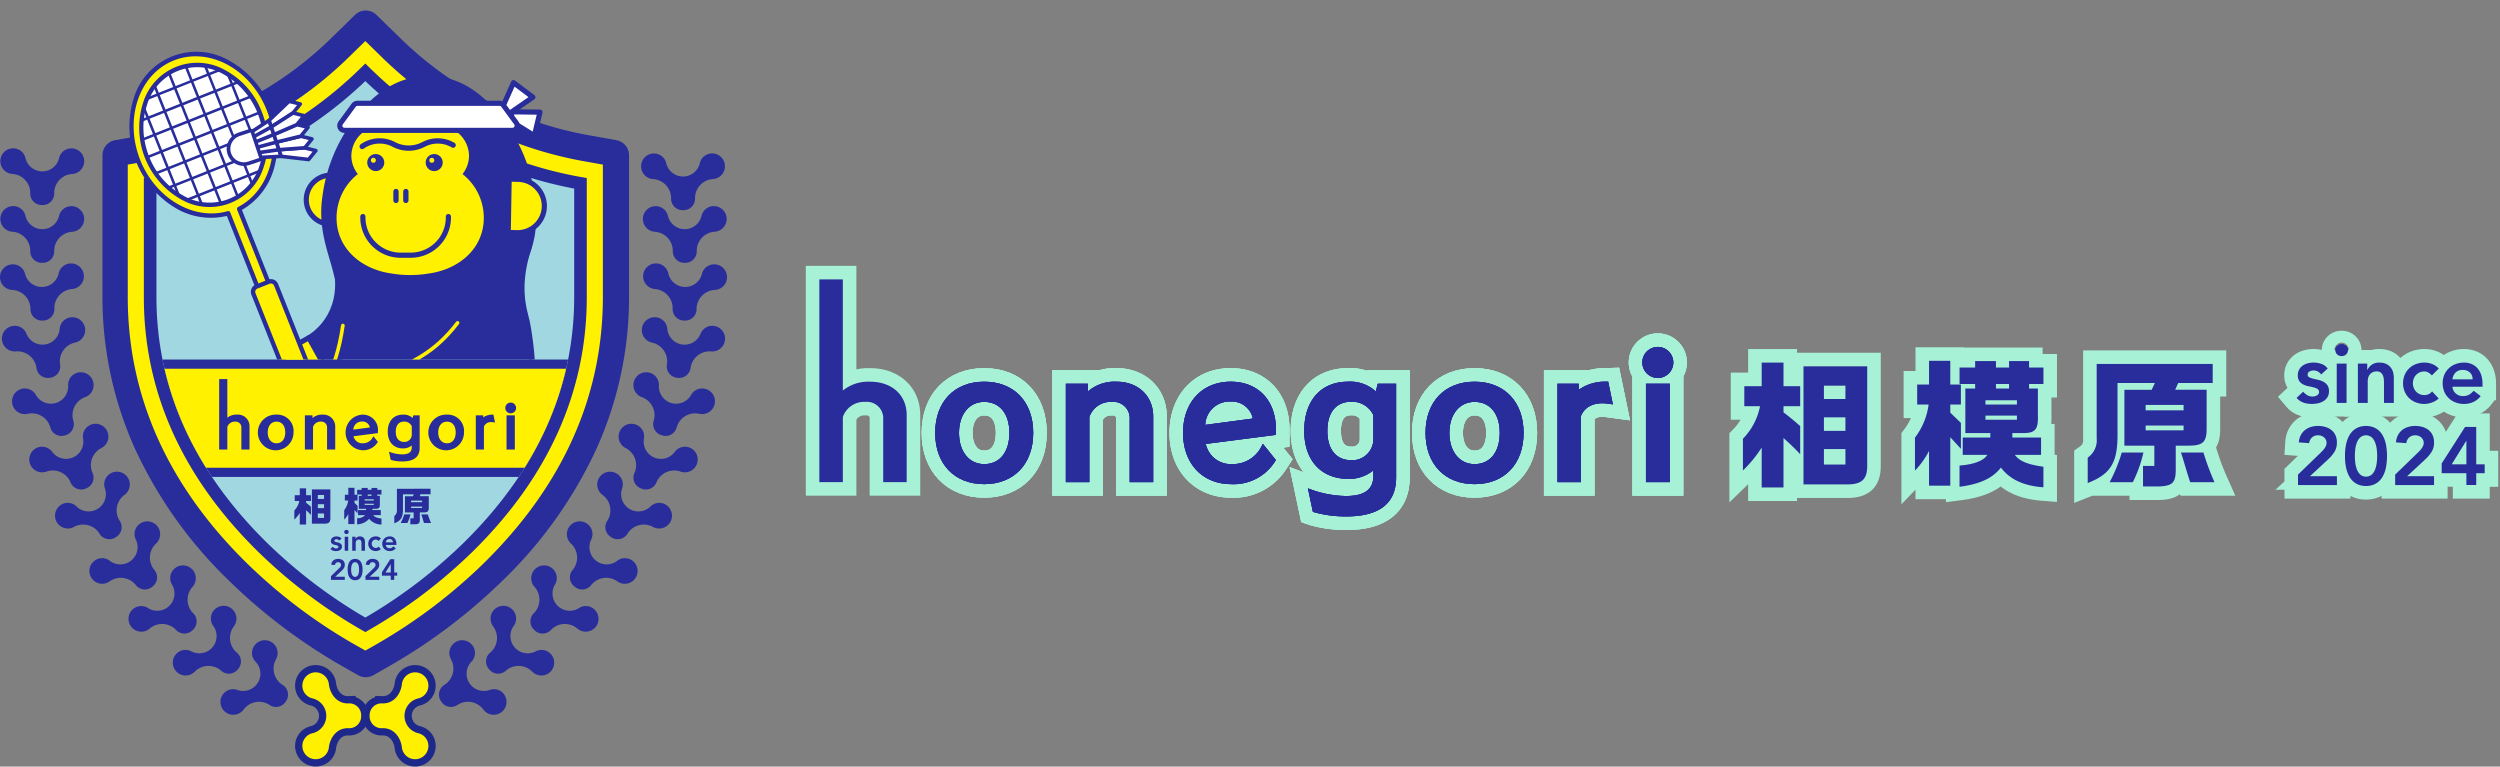 <svg xmlns="http://www.w3.org/2000/svg" xmlns:xlink="http://www.w3.org/1999/xlink" width="504.42" height="154.677" viewBox="0 0 504.42 154.677">
  <rect x="0" y="0" width="504.42" height="154.677" fill="#808080" stroke="none"/>
  <defs>
    <clipPath id="clip-path">
      <path id="パス_860" data-name="パス 860" d="M89.165,137.071a101.572,101.572,0,0,1-19.848-15.1C54.534,107.458,47.033,90.8,47.021,72.466V50.515A83.424,83.424,0,0,0,89.165,28.826a83.417,83.417,0,0,0,42.143,21.689V72.467c-.011,18.332-7.513,34.989-22.295,49.507A101.572,101.572,0,0,1,89.165,137.071Z" fill="#a0d7e0"/>
    </clipPath>
    <clipPath id="clip-path-2">
      <path id="パス_898" data-name="パス 898" d="M132.066,85.007H39.442l-.5-72.543h92.624Z" fill="none"/>
    </clipPath>
  </defs>
  <g id="logo_foot" transform="translate(-243.455 -6913.465)">
    <g id="back_ground" transform="translate(228 6901)">
      <g id="グループ_283" data-name="グループ 283">
        <g id="グループ_232" data-name="グループ 232">
          <path id="パス_855" data-name="パス 855" d="M90.781,148.7a3.1,3.1,0,0,1-3.06,0l-3.378-1.917a112.7,112.7,0,0,1-22.633-17.1A88.508,88.508,0,0,1,42.69,103a74.345,74.345,0,0,1-6.562-30.66V43.8a3.1,3.1,0,0,1,2.552-3.05l5.632-1.011a72.507,72.507,0,0,0,37.995-19.6l4.779-4.669a3.1,3.1,0,0,1,4.331,0L96.2,20.14a72.5,72.5,0,0,0,37.994,19.6l5.633,1.01a3.1,3.1,0,0,1,2.551,3.05v28.54A74.337,74.337,0,0,1,135.812,103a88.52,88.52,0,0,1-19.02,26.675,112.672,112.672,0,0,1-22.634,17.1Z" fill="#282d9b"/>
          <path id="パス_856" data-name="パス 856" d="M89.165,143.728,86.822,142.4A107.29,107.29,0,0,1,65.263,126.1C49.332,110.458,41.248,92.413,41.235,72.47V45.679l3.908-.7A77.684,77.684,0,0,0,85.849,23.985l3.316-3.24,3.316,3.24a77.678,77.678,0,0,0,40.706,20.993l3.908.7V72.467c-.013,19.945-8.1,37.99-24.028,53.636A107.341,107.341,0,0,1,91.508,142.4ZM44.479,48.393V72.469c.012,19.04,7.769,36.306,23.056,51.319a103.942,103.942,0,0,0,20.887,15.787h0l.741.421.741-.42a103.979,103.979,0,0,0,20.888-15.788c15.287-15.013,23.044-32.281,23.056-51.322V48.393l-1.236-.221a80.912,80.912,0,0,1-42.4-21.866l-1.049-1.025-1.049,1.024a80.916,80.916,0,0,1-42.4,21.867Z" fill="#fff100"/>
        </g>
        <g id="グループ_234" data-name="グループ 234">
          <path id="パス_857" data-name="パス 857" d="M89.165,137.071a101.572,101.572,0,0,1-19.848-15.1C54.534,107.458,47.033,90.8,47.021,72.466V50.515A83.424,83.424,0,0,0,89.165,28.826a83.417,83.417,0,0,0,42.143,21.689V72.467c-.011,18.332-7.513,34.989-22.295,49.507A101.572,101.572,0,0,1,89.165,137.071Z" fill="#a0d7e0"/>
          <g id="グループ_233" data-name="グループ 233" clip-path="url(#clip-path)">
            <path id="パス_858" data-name="パス 858" d="M42.185,85.007,51.446,108.7h75.948l8.623-23.691Z" fill="#282d9b"/>
            <path id="パス_859" data-name="パス 859" d="M44.9,86.861l7.813,19.983H126.1l7.273-19.983Z" fill="#fff100"/>
          </g>
        </g>
        <g id="グループ_235" data-name="グループ 235">
          <path id="パス_861" data-name="パス 861" d="M83.889,121.545a.645.645,0,0,0-.552-.288.59.59,0,0,0-.276.071.239.239,0,0,0-.135.229.2.2,0,0,0,.111.188,1.242,1.242,0,0,0,.282.1c.114.029.236.057.368.086a1.464,1.464,0,0,1,.367.135.815.815,0,0,1,.282.25.749.749,0,0,1,.112.435.793.793,0,0,1-.109.426.874.874,0,0,1-.282.279,1.262,1.262,0,0,1-.391.153,2.076,2.076,0,0,1-.435.047,1.886,1.886,0,0,1-.605-.094,1.159,1.159,0,0,1-.494-.341l.47-.441a1.349,1.349,0,0,0,.291.25.7.7,0,0,0,.379.1.742.742,0,0,0,.159-.017.507.507,0,0,0,.153-.059.343.343,0,0,0,.114-.1.264.264,0,0,0-.067-.361,1,1,0,0,0-.282-.114c-.114-.03-.236-.057-.368-.082a1.443,1.443,0,0,1-.367-.124.782.782,0,0,1-.282-.238.709.709,0,0,1-.111-.423.833.833,0,0,1,.1-.409.866.866,0,0,1,.256-.285,1.13,1.13,0,0,1,.364-.164,1.662,1.662,0,0,1,.976.044.909.909,0,0,1,.446.332Z" fill="#282d9b"/>
          <path id="パス_862" data-name="パス 862" d="M84.906,119.806a.408.408,0,0,1,.126-.3.434.434,0,0,1,.32-.126.462.462,0,0,1,.326.121.409.409,0,0,1,0,.6.462.462,0,0,1-.326.121.434.434,0,0,1-.32-.126A.406.406,0,0,1,84.906,119.806Zm.1.958h.705v2.82h-.705Z" fill="#282d9b"/>
          <path id="パス_863" data-name="パス 863" d="M86.522,120.764h.67v.452H87.2a1,1,0,0,1,.306-.367.908.908,0,0,1,.558-.156,1.114,1.114,0,0,1,.479.094.906.906,0,0,1,.32.247.936.936,0,0,1,.177.352,1.64,1.64,0,0,1,.053.418v1.78H88.39v-1.428c0-.078,0-.165-.011-.261a.95.95,0,0,0-.062-.27.5.5,0,0,0-.156-.212.449.449,0,0,0-.288-.085.673.673,0,0,0-.3.058.571.571,0,0,0-.2.159.638.638,0,0,0-.115.23,1.035,1.035,0,0,0-.035.27v1.539h-.7Z" fill="#282d9b"/>
          <path id="パス_864" data-name="パス 864" d="M91.822,121.61a1.1,1.1,0,0,0-.259-.205.544.544,0,0,0-.276-.077.8.8,0,0,0-.608.258.805.805,0,0,0-.165.27.929.929,0,0,0-.055.318.919.919,0,0,0,.055.317.8.8,0,0,0,.165.27.8.8,0,0,0,.608.259.7.7,0,0,0,.306-.067.681.681,0,0,0,.241-.2l.47.505a1.086,1.086,0,0,1-.244.182,1.625,1.625,0,0,1-.279.123,1.58,1.58,0,0,1-.271.068,1.412,1.412,0,0,1-.223.021,1.682,1.682,0,0,1-.6-.106,1.435,1.435,0,0,1-.488-.3,1.417,1.417,0,0,1-.326-.467,1.588,1.588,0,0,1,0-1.216,1.417,1.417,0,0,1,.326-.467,1.435,1.435,0,0,1,.488-.3,1.682,1.682,0,0,1,.6-.106,1.528,1.528,0,0,1,.544.1,1.259,1.259,0,0,1,.479.326Z" fill="#282d9b"/>
          <path id="パス_865" data-name="パス 865" d="M93.291,122.421a.713.713,0,0,0,.247.493.769.769,0,0,0,.511.177.828.828,0,0,0,.444-.11,1.2,1.2,0,0,0,.314-.272l.5.382a1.421,1.421,0,0,1-.552.435,1.63,1.63,0,0,1-.64.129,1.684,1.684,0,0,1-.6-.106,1.421,1.421,0,0,1-.487-.3,1.4,1.4,0,0,1-.327-.467,1.588,1.588,0,0,1,0-1.216,1.4,1.4,0,0,1,.327-.467,1.421,1.421,0,0,1,.487-.3,1.684,1.684,0,0,1,.6-.106,1.357,1.357,0,0,1,.537.1,1.153,1.153,0,0,1,.417.3,1.353,1.353,0,0,1,.271.479,2.045,2.045,0,0,1,.1.654v.195Zm1.446-.529a.665.665,0,0,0-.194-.491.727.727,0,0,0-.523-.179.681.681,0,0,0-.5.183.814.814,0,0,0-.226.487Z" fill="#282d9b"/>
          <path id="パス_866" data-name="パス 866" d="M82.232,128.714l1.616-1.563L84,127a1.369,1.369,0,0,0,.138-.168,1.014,1.014,0,0,0,.1-.184.512.512,0,0,0,.041-.2.5.5,0,0,0-.05-.229.53.53,0,0,0-.132-.171.618.618,0,0,0-.191-.109.71.71,0,0,0-.232-.038.628.628,0,0,0-.435.153.655.655,0,0,0-.206.411l-.74-.059a1.336,1.336,0,0,1,.138-.508,1.152,1.152,0,0,1,.3-.367,1.276,1.276,0,0,1,.423-.223,1.722,1.722,0,0,1,.523-.077,1.817,1.817,0,0,1,.526.074,1.27,1.27,0,0,1,.426.217,1.037,1.037,0,0,1,.288.367,1.222,1.222,0,0,1,.106.524,1.243,1.243,0,0,1-.18.678,2.62,2.62,0,0,1-.461.544l-1.287,1.193h1.928v.634H82.232Z" fill="#282d9b"/>
          <path id="パス_867" data-name="パス 867" d="M85.6,127.38a3.868,3.868,0,0,1,.08-.844,2.329,2.329,0,0,1,.208-.587,1.4,1.4,0,0,1,.291-.382,1.26,1.26,0,0,1,.652-.314,1.57,1.57,0,0,1,.547,0,1.257,1.257,0,0,1,.323.1,1.231,1.231,0,0,1,.329.217,1.4,1.4,0,0,1,.291.382,2.328,2.328,0,0,1,.209.587,4.543,4.543,0,0,1,0,1.687,2.3,2.3,0,0,1-.209.587,1.372,1.372,0,0,1-.291.382,1.265,1.265,0,0,1-.329.219,1.336,1.336,0,0,1-.323.1,1.57,1.57,0,0,1-.547,0,1.336,1.336,0,0,1-.323-.1,1.282,1.282,0,0,1-.329-.219,1.372,1.372,0,0,1-.291-.382,2.3,2.3,0,0,1-.208-.587A3.852,3.852,0,0,1,85.6,127.38Zm.705,0a4.316,4.316,0,0,0,.027.449,2.064,2.064,0,0,0,.109.485,1.025,1.025,0,0,0,.241.388.642.642,0,0,0,.846,0,1.038,1.038,0,0,0,.241-.388,2.014,2.014,0,0,0,.108-.485,4.316,4.316,0,0,0,.027-.449,4.365,4.365,0,0,0-.027-.45,2.017,2.017,0,0,0-.108-.484,1.038,1.038,0,0,0-.241-.388.642.642,0,0,0-.846,0,1.025,1.025,0,0,0-.241.388,2.067,2.067,0,0,0-.109.484A4.365,4.365,0,0,0,86.3,127.38Z" fill="#282d9b"/>
          <path id="パス_868" data-name="パス 868" d="M89.19,128.714l1.616-1.563c.047-.047.1-.1.146-.15a1.282,1.282,0,0,0,.138-.168.957.957,0,0,0,.1-.184.542.542,0,0,0-.008-.432.547.547,0,0,0-.133-.171.618.618,0,0,0-.191-.109.7.7,0,0,0-.232-.038.628.628,0,0,0-.435.153.649.649,0,0,0-.205.411l-.74-.059a1.3,1.3,0,0,1,.138-.508,1.149,1.149,0,0,1,.3-.367,1.3,1.3,0,0,1,.423-.223,1.722,1.722,0,0,1,.523-.077,1.817,1.817,0,0,1,.526.074,1.261,1.261,0,0,1,.426.217,1.015,1.015,0,0,1,.288.367,1.207,1.207,0,0,1,.106.524,1.251,1.251,0,0,1-.179.678,2.657,2.657,0,0,1-.462.544l-1.286,1.193h1.927v.634H89.19Z" fill="#282d9b"/>
          <path id="パス_869" data-name="パス 869" d="M94.29,128.614H92.521v-.7L94.2,125.3H95v2.679H95.6v.635H95v.846H94.29Zm0-2.315h-.011l-1.041,1.68H94.29Z" fill="#282d9b"/>
        </g>
        <g id="グループ_237" data-name="グループ 237">
          <g id="グループ_236" data-name="グループ 236">
            <path id="パス_870" data-name="パス 870" d="M74.843,115.453a3.752,3.752,0,0,0,1-1.905h-.92v-1.17H75.94V111h1.275v1.379h.977v1.17h-.977v.364c.388.29.557.435.977.8v1.647a12.966,12.966,0,0,0-.977-.944V118.3H75.94v-2.332a7.386,7.386,0,0,1-1.1,1.339Zm3.543-4.237h3.728v5.794c.008.8-.307,1.106-1.138,1.114h-2.59Zm2.453,1.13H79.58v.783h1.259Zm0,2.647V114.2H79.58v.791Zm0,1.969v-.9H79.58v.9Z" fill="#282d9b"/>
            <path id="パス_871" data-name="パス 871" d="M84.908,115.388a4.072,4.072,0,0,0,.8-1.936h-.67v-1.171h.694v-1.387h1.243v1.387H87.6v1.171h-.621v.475l.621.6v1.517l-.621-.678V118.2H85.731v-2.033a4.9,4.9,0,0,1-.823,1.153Zm2.606,1.631a2.065,2.065,0,0,0,1.622-.622H87.7V115.38h1.614v-.258H87.853v-2.607h.573v-.266h-.912v-.96h.912v-.379h1.219v.379h.766v-.379h1.17v.379h.84v.96h-.84v.266H92.1v1.6c.024.783-.153,1-.823,1.009h-.67v.258h1.678V116.4H90.75c.283.371.727.556,1.671.694v1.2a3.182,3.182,0,0,1-2.486-1.154,3.364,3.364,0,0,1-2.421,1.122Zm3.357-3.567V113.2h-1.84v.251Zm0,.887V114.1h-1.84v.242Zm-.46-1.824v-.266h-.766v.266Z" fill="#282d9b"/>
            <path id="パス_872" data-name="パス 872" d="M102.324,111.079v1.114h-2.017l-.178.395h1.84v2.235c.008.831-.209,1.033-1.065,1.033h-.742v1.493c-.017.75-.251.912-1.307.9h-.606v-1.2h.662v-1.186H97.16v-3.268h1.6l.185-.395H96.756v2.84c.033,1.792-.363,2.469-1.743,3.01v-1.485a1.23,1.23,0,0,0,.525-1.137v-4.342Zm-4.051,5.181a7.758,7.758,0,0,1-.621,1.734H96.3a9.2,9.2,0,0,0,.71-1.734Zm2.349-2.47v-.315H98.4v.315Zm0,1.17v-.282H98.4v.282Zm1.161,1.3a15.111,15.111,0,0,0,.646,1.734h-1.42c-.1-.29-.113-.346-.186-.581l-.274-.911-.081-.242Z" fill="#282d9b"/>
          </g>
        </g>
        <g id="グループ_238" data-name="グループ 238">
          <ellipse id="楕円形_5" data-name="楕円形 5" cx="1.093" cy="1.088" rx="1.093" ry="1.088" transform="translate(117.403 93.688)" fill="#282d9b"/>
          <path id="パス_873" data-name="パス 873" d="M63.234,96.125a2.836,2.836,0,0,0-1.91.622v-7.8H59.676v14.218h1.648V98.6A1.576,1.576,0,0,1,62.9,97.54a1.15,1.15,0,0,1,1.254,1.224v4.4H65.8v-4.7A2.331,2.331,0,0,0,63.234,96.125Z" fill="#282d9b"/>
          <path id="パス_874" data-name="パス 874" d="M71.24,96.125a3.6,3.6,0,1,0,3.439,3.587A3.294,3.294,0,0,0,71.24,96.125Zm1.767,3.587c0,1.353-.677,2.194-1.767,2.194-1.056,0-1.766-.882-1.766-2.194s.71-2.172,1.766-2.172C72.33,97.54,73.007,98.372,73.007,99.712Z" fill="#282d9b"/>
          <path id="パス_875" data-name="パス 875" d="M80.525,96.125a2.862,2.862,0,0,0-2.017.692v-.55h-1.54v6.9h1.647V98.6a1.578,1.578,0,0,1,1.577-1.063,1.15,1.15,0,0,1,1.254,1.224v4.4h1.648V98.562A2.4,2.4,0,0,0,80.525,96.125Z" fill="#282d9b"/>
          <path id="パス_876" data-name="パス 876" d="M88.532,96.125a3.6,3.6,0,0,0,.036,7.185,3.423,3.423,0,0,0,3.063-1.582l.071-.107-.915-1.138-.124.239a2.24,2.24,0,0,1-2.012,1.184,1.8,1.8,0,0,1-1.869-1.417l4.926-.636V99.5A3.072,3.072,0,0,0,88.532,96.125Zm1.553,2.584-3.34.445a1.7,1.7,0,0,1,1.775-1.637A1.5,1.5,0,0,1,90.085,98.709Z" fill="#282d9b"/>
          <path id="パス_877" data-name="パス 877" d="M98.707,96.807a2.642,2.642,0,0,0-1.949-.682c-1.894,0-3.07,1.32-3.07,3.445,0,2.081,1.19,3.373,3.1,3.373a2.686,2.686,0,0,0,1.743-.6v.4c0,.942-.624,1.4-1.909,1.4a7.571,7.571,0,0,1-2.381-.426l-.3-.113.35,1.642.094.032a8.136,8.136,0,0,0,2.26.294c2.313,0,3.485-.92,3.485-2.735V96.267H98.85Zm-.171,1.656v1.794a1.479,1.479,0,0,1-1.528,1.377c-1.078,0-1.7-.752-1.7-2.064,0-1.3.614-2.041,1.684-2.041A1.642,1.642,0,0,1,98.536,98.463Z" fill="#282d9b"/>
          <path id="パス_878" data-name="パス 878" d="M105.637,96.125a3.6,3.6,0,1,0,3.438,3.587A3.294,3.294,0,0,0,105.637,96.125Zm1.766,3.587c0,1.353-.677,2.194-1.766,2.194-1.057,0-1.767-.882-1.767-2.194s.71-2.172,1.767-2.172C106.726,97.54,107.4,98.372,107.4,99.712Z" fill="#282d9b"/>
          <path id="パス_879" data-name="パス 879" d="M114.863,96.125a3.159,3.159,0,0,0-1.916.567v-.425h-1.493v6.9H113.1V98.525a1.5,1.5,0,0,1,1.517-.89,3.789,3.789,0,0,1,.477.046l.244.032-.33-1.593Z" fill="#282d9b"/>
          <rect id="長方形_47" data-name="長方形 47" width="1.672" height="6.901" transform="translate(117.659 96.267)" fill="#282d9b"/>
        </g>
        <g id="グループ_252" data-name="グループ 252">
          <g id="グループ_251" data-name="グループ 251" clip-path="url(#clip-path-2)">
            <g id="グループ_243" data-name="グループ 243">
              <g id="グループ_241" data-name="グループ 241">
                <circle id="楕円形_6" data-name="楕円形 6" cx="4.953" cy="4.953" r="4.953" transform="translate(77.25 47.808)" fill="#fff100" stroke="#282d9b" stroke-linecap="round" stroke-linejoin="round" stroke-width="1.04"/>
                <path id="パス_880" data-name="パス 880" d="M83.756,73.213h36.316c-.6-1.551-.131-3.35.666-6.392,1.071-4.089,3.135-6.241,2.044-14.7a30.963,30.963,0,0,0-7.894-17.166c-3.559-4.184-7.868-6.631-12.953-6.631h-.041c-4.952,0-9.432,2.447-12.991,6.631a31.943,31.943,0,0,0-7.857,17.166c-.915,6.133.974,10.611,2.045,14.7C83.887,69.863,84.353,71.662,83.756,73.213Z" fill="#282d9b" stroke="#282d9b" stroke-linecap="round" stroke-linejoin="round" stroke-width="1.07"/>
                <path id="パス_881" data-name="パス 881" d="M76.581,91.981l1.191-11.363s6.408-3.343,5.782-11.987c-.714-9.853,4.19.224,4.19.224l-3.11,15.32Z" fill="#282d9b" stroke="#282d9b" stroke-linecap="round" stroke-linejoin="round" stroke-width="1.04"/>
                <path id="パス_882" data-name="パス 882" d="M72.882,90.071a5.879,5.879,0,0,1,2.276-8l2.614-1.456,5.721,10.273-2.614,1.455A5.879,5.879,0,0,1,72.882,90.071Z" fill="#fff100" stroke="#282d9b" stroke-linecap="round" stroke-linejoin="round" stroke-width="1.04"/>
                <path id="パス_883" data-name="パス 883" d="M83.362,56.419c-.835-9.727,3.489-13.413,10.512-19.919,1.065-.987,2.453-2.25,8.2-2.25l-.179-5.926h.052c5.749,0,7.94,6.543,9,7.533,7.028,6.554,8.354,11.927,8.354,21.69,0,3.091,3.965,1.535,2.827,5.088-2.666,8.327-.651,12.838-.241,15.045,1.376,7.4,1.575,15.585-.247,20.234-2.045,5.22-6.711,12.264-17.762,13.472-9.256,1.011-9.458-4.242-14.232-6.671a2.9,2.9,0,0,0-2.772,1.855c-6.495-1.542-17.913-1.156-17.913-1.156s1.041-7.478,3.962-10.317a10.762,10.762,0,0,1,8.14-3.116c1.382.063.344,0,.344,0a22.823,22.823,0,0,0,2.082-7.314c.653-6.729.161-15.873.279-17.882A66,66,0,0,0,83.362,56.419Z" fill="#282d9b" stroke="#282d9b" stroke-linecap="round" stroke-linejoin="round" stroke-width="1.04"/>
                <path id="パス_884" data-name="パス 884" d="M84.637,78.145c-.756,5.069-1.728,7.512-3.456,12.091" fill="none" stroke="#fff000" stroke-linecap="round" stroke-linejoin="round" stroke-width="0.743"/>
                <path id="パス_885" data-name="パス 885" d="M108.778,47.588a6,6,0,0,0,1.309-3.744,6.172,6.172,0,0,0-5.7-5.988,1.59,1.59,0,0,0-.277-.035c-.018,0-.035,0-.053-.006-1.473-.12-3.664-.121-5.841-.092-2.177-.029-4.368-.028-5.841.092l-.039.005a1.684,1.684,0,0,0-.311.038,6.17,6.17,0,0,0-5.679,5.986,6,6,0,0,0,1.309,3.744,11.225,11.225,0,0,0-4.293,8.831c0,6.215,5.039,10.446,11.253,11.253a22.508,22.508,0,0,0,7.2,0c6.214-.807,11.253-5.038,11.253-11.253A11.225,11.225,0,0,0,108.778,47.588Z" fill="#fff100"/>
                <circle id="楕円形_7" data-name="楕円形 7" cx="1.723" cy="1.723" r="1.723" transform="translate(89.547 43.543)" fill="#282d9b"/>
                <circle id="楕円形_8" data-name="楕円形 8" cx="1.723" cy="1.723" r="1.723" transform="translate(101.34 43.543)" fill="#282d9b"/>
                <circle id="楕円形_9" data-name="楕円形 9" cx="0.507" cy="0.507" r="0.507" transform="translate(102.076 44.299)" fill="#fff100"/>
                <circle id="楕円形_10" data-name="楕円形 10" cx="0.507" cy="0.507" r="0.507" transform="translate(90.283 44.299)" fill="#fff100"/>
                <path id="パス_886" data-name="パス 886" d="M88.672,56.163A7.616,7.616,0,0,0,96.1,63.955h2.4a7.616,7.616,0,0,0,7.427-7.792" fill="none" stroke="#282d9b" stroke-linecap="round" stroke-linejoin="round" stroke-width="1.045"/>
                <line id="線_1" data-name="線 1" y2="1.795" transform="translate(95.35 51.106)" fill="none" stroke="#282d9b" stroke-linecap="round" stroke-linejoin="round" stroke-width="1.07"/>
                <line id="線_2" data-name="線 2" y1="1.795" transform="translate(97.342 51.106)" fill="none" stroke="#282d9b" stroke-linecap="round" stroke-linejoin="round" stroke-width="1.07"/>
                <path id="パス_887" data-name="パス 887" d="M106.881,41.75a6,6,0,0,0-2.381-.805,6.129,6.129,0,0,0-3.574.657,6.424,6.424,0,0,1-6.019,0,6.131,6.131,0,0,0-3.575-.657,6.035,6.035,0,0,0-2.8,1.077" fill="none" stroke="#282d9b" stroke-linecap="round" stroke-linejoin="round" stroke-width="1.07"/>
                <path id="パス_888" data-name="パス 888" d="M125.285,54.12a5.388,5.388,0,0,0-5.3-5.477l-1.805-.045L118,59.373l1.805.045A5.388,5.388,0,0,0,125.285,54.12Z" fill="#fff100" stroke="#282d9b" stroke-linecap="round" stroke-linejoin="round" stroke-width="1.04"/>
                <g id="グループ_240" data-name="グループ 240">
                  <path id="パス_889" data-name="パス 889" d="M107.777,77.611C103,83.839,98.5,85.579,92.526,88.228c-2.114,5.911,3.892,10.41,3.892,10.41s6.412-1.47,17.023-9.538" fill="none" stroke="#fff000" stroke-linecap="round" stroke-linejoin="round" stroke-width="0.743"/>
                </g>
              </g>
              <g id="グループ_242" data-name="グループ 242">
                <path id="パス_890" data-name="パス 890" d="M117,33.765l2.069-4.623,3.9,2.934L118.7,35.034" fill="#fff" stroke="#282d9b" stroke-linecap="round" stroke-linejoin="round" stroke-width="1.04"/>
                <path id="パス_891" data-name="パス 891" d="M119.343,35.034l5.065.058-1.138,4.749-4.414-2.74" fill="#fff" stroke="#282d9b" stroke-linecap="round" stroke-linejoin="round" stroke-width="1.04"/>
                <path id="パス_892" data-name="パス 892" d="M118.855,38.77H84.97a.951.951,0,0,1-.767-1.514L86.81,33.7a.952.952,0,0,1,.767-.389h28.671a.952.952,0,0,1,.767.389l2.608,3.557A.952.952,0,0,1,118.855,38.77Z" fill="#fff" stroke="#282d9b" stroke-linecap="round" stroke-linejoin="round" stroke-width="1.04"/>
              </g>
            </g>
            <g id="グループ_250" data-name="グループ 250">
              <g id="グループ_249" data-name="グループ 249">
                <g id="グループ_248" data-name="グループ 248">
                  <g id="グループ_246" data-name="グループ 246">
                    <g id="グループ_244" data-name="グループ 244">
                      <path id="パス_893" data-name="パス 893" d="M69.65,34.454c-3.387-8.523-12.024-13.091-19.291-10.2S39.946,36.389,43.333,44.912C46.546,53,54.484,57.519,61.495,55.5L71.16,79.818l2.213-.879L63.707,54.617C70.194,51.275,72.863,42.539,69.65,34.454Z" fill="#fff100"/>
                      <path id="パス_894" data-name="パス 894" d="M73.816,78.924a.443.443,0,0,1-.28.426l-2.212.88a.444.444,0,0,1-.576-.248L61.229,56.027a13.945,13.945,0,0,1-10.461-1.649,19.169,19.169,0,0,1-8.337-22.052,13.179,13.179,0,0,1,19.236-7.644,18.487,18.487,0,0,1,8.395,9.608h0a18.668,18.668,0,0,1,.679,12.151,13.956,13.956,0,0,1-6.476,8.38l9.52,23.954A.461.461,0,0,1,73.816,78.924Zm-2.408.319,1.389-.552L63.3,54.78a.443.443,0,0,1,.208-.557c6.3-3.243,8.814-11.855,5.734-19.606-3.291-8.282-11.687-12.748-18.716-9.955s-10.068,11.8-6.777,20.086c3.08,7.751,10.823,12.285,17.627,10.323a.441.441,0,0,1,.534.262ZM69.65,34.454h0Z" fill="#282d9b"/>
                    </g>
                    <g id="グループ_245" data-name="グループ 245">
                      <ellipse id="楕円形_11" data-name="楕円形 11" cx="12.228" cy="14.342" rx="12.228" ry="14.342" transform="translate(39.831 30.871) rotate(-21.673)" fill="#fff"/>
                      <path id="パス_895" data-name="パス 895" d="M69.47,40.67a15.155,15.155,0,0,1-.778,5.386,11.443,11.443,0,0,1-16.7,6.636,16.592,16.592,0,0,1-7.7-19.383,11.442,11.442,0,0,1,16.7-6.635A16.019,16.019,0,0,1,68.267,35,16.938,16.938,0,0,1,69.47,40.67Zm-25.071-2a16.03,16.03,0,0,0,1.14,5.369,15.142,15.142,0,0,0,6.869,7.874,10.559,10.559,0,0,0,15.445-6.138,15.7,15.7,0,0,0-7.278-18.314A10.559,10.559,0,0,0,45.13,33.6,14.24,14.24,0,0,0,44.4,38.666Z" fill="#282d9b"/>
                    </g>
                    <path id="パス_896" data-name="パス 896" d="M67.534,43.439l.847,2.13c.084-.273.163-.548.231-.828l-.593-1.494.919-.366c.022-.192.038-.386.052-.581l-1.164.462-1.157-2.911,2.2-.874c-.025-.176-.052-.352-.083-.528l-2.309.918L65.32,36.455l2.627-1.044c-.031-.081-.059-.163-.091-.244s-.069-.16-.1-.24l-2.627,1.044L63.97,33.059l2.309-.918c-.1-.149-.2-.3-.3-.441l-2.2.875-1.157-2.912,1.164-.462c-.144-.133-.289-.262-.437-.388l-.92.366-.594-1.494c-.242-.157-.488-.3-.736-.443l.846,2.129-2.912,1.157-1.157-2.911,2.226-.885q-.339-.155-.684-.289l-1.734.689L57.151,25.8q-.3-.056-.6-.093l.645,1.623-2.911,1.157-1.073-2.7c-.174.031-.346.067-.518.107L53.8,28.674l-2.911,1.157-1.107-2.785c-.153.089-.3.181-.451.278l1.074,2.7-2.912,1.157-.645-1.623c-.128.155-.251.315-.371.478l.532,1.337-1.735.69c-.1.223-.206.449-.3.679l2.226-.884,1.157,2.911-2.911,1.157L44.6,33.8c-.084.273-.163.548-.231.828l.593,1.494-.919.365c-.022.193-.038.387-.052.582l1.164-.463,1.157,2.912-2.2.874c.025.176.052.352.083.528L46.506,40l1.157,2.912-2.627,1.044c.031.081.059.163.091.244s.069.16.1.24L47.856,43.4l1.157,2.912-2.309.917c.1.15.2.3.3.441l2.2-.874L50.362,49.7l-1.164.463c.144.132.289.262.437.387l.92-.365.594,1.494c.242.156.488.3.736.443l-.846-2.13,2.912-1.157,1.157,2.912-2.226.885q.339.155.684.289l1.734-.69.532,1.338q.3.054.6.093l-.645-1.623L58.7,50.884l1.073,2.7c.174-.031.346-.067.518-.108l-1.106-2.785,2.911-1.157L63.2,52.319q.229-.134.451-.277l-1.074-2.7,2.912-1.157.645,1.623c.128-.156.251-.315.371-.478l-.532-1.338,1.735-.689c.1-.223.206-.449.3-.68l-2.226.885L64.623,44.6ZM59.225,31.013l2.911-1.157,1.157,2.911-2.911,1.157Zm1.349,3.4,2.912-1.157,1.157,2.911L61.731,37.32Zm1.35,3.4,2.911-1.157,1.157,2.911-2.911,1.157Zm1.349,3.4,2.912-1.157,1.157,2.912L64.43,44.112Zm-9.515,7.153L50.847,49.51,49.69,46.6,52.6,45.441Zm-1.349-3.4L49.5,46.114,48.34,43.2l2.912-1.157Zm-1.35-3.4-2.911,1.157-1.157-2.911L49.9,38.65Zm-1.349-3.4L46.8,39.322l-1.157-2.911,2.912-1.157ZM58.5,50.4l-2.912,1.157-1.157-2.911,2.912-1.157ZM57.154,47,54.243,48.16l-1.157-2.911L56,44.092Zm-1.349-3.395-2.912,1.157-1.157-2.912L54.648,40.7Zm-1.35-3.4-2.911,1.157-1.158-2.912L53.3,37.3Zm-1.349-3.4-2.912,1.157-1.157-2.912L51.949,33.9Zm-1.35-3.4-2.911,1.157-1.158-2.912L50.6,30.508ZM61.9,49.05l-2.912,1.157-1.157-2.912,2.912-1.157Zm-1.35-3.4-2.911,1.157L56.482,43.9l2.911-1.157Zm-1.349-3.4-2.912,1.157L55.132,40.5l2.912-1.157Zm-1.35-3.4L54.94,40.019l-1.158-2.911,2.912-1.157Zm-1.349-3.4L53.59,36.623l-1.157-2.911,2.911-1.157Zm-1.35-3.4-2.911,1.157-1.158-2.911,2.912-1.157ZM65.3,47.7l-2.912,1.157-1.157-2.911,2.912-1.157Zm-1.35-3.4-2.912,1.157L59.877,42.55l2.912-1.157Zm-1.349-3.4-2.912,1.157-1.157-2.912L61.44,38Zm-1.35-3.4L58.335,38.67l-1.157-2.912L60.09,34.6Zm-1.349-3.4-2.912,1.157-1.157-2.912L58.74,31.2Zm-1.35-3.4-2.912,1.157-1.157-2.912,2.912-1.157Z" fill="#282d9b"/>
                  </g>
                  <g id="グループ_247" data-name="グループ 247">
                    <rect id="長方形_48" data-name="長方形 48" width="4.926" height="19.261" rx="1.141" transform="translate(66.17 70.706) rotate(-21.673)" fill="#fff100"/>
                    <path id="パス_897" data-name="パス 897" d="M77.962,86.092a1.586,1.586,0,0,1-1,1.527h0l-2.457.977a1.584,1.584,0,0,1-2.057-.888L66.179,71.93a1.585,1.585,0,0,1,.887-2.057l2.457-.977a1.584,1.584,0,0,1,2.057.887l6.271,15.779A1.581,1.581,0,0,1,77.962,86.092Zm-1.326.7a.7.7,0,0,0,.391-.907l-6.27-15.778a.7.7,0,0,0-.907-.391l-2.456.976A.7.7,0,0,0,67,71.6l6.27,15.778a.7.7,0,0,0,.907.391l2.456-.976Z" fill="#282d9b"/>
                  </g>
                </g>
              </g>
            </g>
          </g>
        </g>
        <g id="グループ_254" data-name="グループ 254">
          <g id="グループ_253" data-name="グループ 253">
            <rect id="長方形_49" data-name="長方形 49" width="0.001" height="4.729" transform="translate(66.134 39.503) rotate(-18.529)" fill="none" stroke="#282d9b" stroke-linecap="round" stroke-linejoin="round" stroke-width="0.735"/>
            <path id="パス_899" data-name="パス 899" d="M69.758,36.744l2.434,7.262-4.463.241-.091-.26-1.5-4.484-.11-.32Z" fill="#fff" stroke="#282d9b" stroke-linecap="round" stroke-linejoin="round" stroke-width="0.735"/>
            <path id="パス_900" data-name="パス 900" d="M72.191,44.006l5.53.642,1.46-1.8L76.934,42.3l0-.013-5.184.388Z" fill="#fff" stroke="#282d9b" stroke-linecap="round" stroke-linejoin="round" stroke-width="0.735"/>
            <path id="パス_901" data-name="パス 901" d="M71.745,42.674l5.184-.388.016,0L78.394,40.5l-2.247-.552,0-.005-4.913,1.2Z" fill="#fff" stroke="#282d9b" stroke-linecap="round" stroke-linejoin="round" stroke-width="0.735"/>
            <path id="パス_902" data-name="パス 902" d="M75.36,37.605l-4.643,2,.514,1.533,4.913-1.2h.007l1.455-1.791L75.366,37.6Z" fill="#fff" stroke="#282d9b" stroke-linecap="round" stroke-linejoin="round" stroke-width="0.735"/>
            <path id="パス_903" data-name="パス 903" d="M69.757,36.744l.447,1.332,4.372-2.812,0-.013,1.459-1.8L73.783,32.9Z" fill="#fff" stroke="#282d9b" stroke-linecap="round" stroke-linejoin="round" stroke-width="0.735"/>
            <line id="線_3" data-name="線 3" y1="0.62" x2="4.34" transform="translate(67.405 42.674)" fill="#fff" stroke="#282d9b" stroke-linecap="round" stroke-linejoin="round" stroke-width="0.735"/>
            <line id="線_4" data-name="線 4" y1="1.119" x2="4.172" transform="translate(67.059 41.142)" fill="#fff" stroke="#282d9b" stroke-linecap="round" stroke-linejoin="round" stroke-width="0.735"/>
            <line id="線_5" data-name="線 5" x1="4.005" y2="1.619" transform="translate(66.713 39.609)" fill="#fff" stroke="#282d9b" stroke-linecap="round" stroke-linejoin="round" stroke-width="0.735"/>
            <path id="パス_904" data-name="パス 904" d="M74.576,35.265,70.2,38.076l.514,1.533,4.643-2,0,0,1.461-1.795-2.23-.549Z" fill="#fff" stroke="#282d9b" stroke-linecap="round" stroke-linejoin="round" stroke-width="0.735"/>
            <line id="線_6" data-name="線 6" x1="3.837" y2="2.121" transform="translate(66.367 38.076)" fill="#fff" stroke="#282d9b" stroke-linecap="round" stroke-linejoin="round" stroke-width="0.735"/>
            <g id="パス_905" data-name="パス 905" fill="#fff" stroke-linecap="round" stroke-linejoin="round">
              <path d="M 64.64 45.583 C 63.315 45.583 62.142 44.739 61.722 43.483 L 61.72 43.478 L 61.719 43.474 L 61.716 43.465 C 61.456 42.687 61.515 41.855 61.881 41.12 C 62.247 40.384 62.878 39.835 63.658 39.574 L 65.906 38.836 L 66.253 38.722 L 66.369 39.068 L 68.096 44.22 L 68.214 44.571 L 67.863 44.686 L 65.617 45.423 C 65.301 45.529 64.972 45.583 64.64 45.583 Z" stroke="none"/>
              <path d="M 66.021 39.185 L 63.775 39.922 C 62.355 40.398 61.59 41.935 62.066 43.353 L 62.07 43.366 C 62.545 44.785 64.082 45.55 65.502 45.074 L 67.748 44.337 L 66.021 39.185 M 66.021 38.45 C 66.329 38.45 66.615 38.644 66.718 38.951 L 68.445 44.103 C 68.507 44.289 68.493 44.492 68.405 44.667 C 68.317 44.842 68.163 44.974 67.977 45.035 L 65.731 45.772 C 65.38 45.89 65.012 45.95 64.64 45.95 C 63.156 45.95 61.844 45.006 61.373 43.599 C 61.371 43.594 61.369 43.588 61.367 43.582 L 61.366 43.577 C 61.077 42.708 61.143 41.778 61.552 40.957 C 61.962 40.133 62.669 39.518 63.541 39.225 L 65.792 38.487 C 65.868 38.462 65.945 38.45 66.021 38.45 Z" stroke="none" fill="#282d9b"/>
            </g>
          </g>
        </g>
        <g id="グループ_258" data-name="グループ 258">
          <g id="グループ_255" data-name="グループ 255">
            <path id="パス_906" data-name="パス 906" d="M101.894,163a2.638,2.638,0,0,0-2.133-2.613,3.613,3.613,0,0,1,0-6.987,2.637,2.637,0,0,0,2.133-2.612,2.684,2.684,0,0,0-5.359-.2c-.242,1.871-1.579,3.874-3.931,3.8a2.407,2.407,0,0,0-2.574,2.5h0a2.407,2.407,0,0,0,2.574,2.5c2.352-.073,3.689,1.931,3.931,3.8a2.684,2.684,0,0,0,5.359-.2Z" fill="#fff000"/>
            <path id="パス_907" data-name="パス 907" d="M76.462,163a2.638,2.638,0,0,1,2.134-2.613,3.613,3.613,0,0,0,0-6.987,2.637,2.637,0,0,1-2.134-2.612,2.684,2.684,0,0,1,5.359-.2c.242,1.871,1.579,3.874,3.931,3.8a2.4,2.4,0,0,1,2.574,2.5h0a2.406,2.406,0,0,1-2.574,2.5c-2.352-.073-3.689,1.931-3.931,3.8a2.684,2.684,0,0,1-5.359-.2Z" fill="#fff000"/>
          </g>
          <g id="グループ_256" data-name="グループ 256">
            <path id="パス_908" data-name="パス 908" d="M101.894,163a2.638,2.638,0,0,0-2.133-2.613,3.613,3.613,0,0,1,0-6.987,2.637,2.637,0,0,0,2.133-2.612,2.684,2.684,0,0,0-5.359-.2c-.242,1.871-1.579,3.874-3.931,3.8a2.407,2.407,0,0,0-2.574,2.5h0a2.407,2.407,0,0,0,2.574,2.5c2.352-.073,3.689,1.931,3.931,3.8a2.684,2.684,0,0,0,5.359-.2Z" fill="none" stroke="#1e288a" stroke-width="2.938"/>
            <path id="パス_909" data-name="パス 909" d="M76.462,163a2.638,2.638,0,0,1,2.134-2.613,3.613,3.613,0,0,0,0-6.987,2.637,2.637,0,0,1-2.134-2.612,2.684,2.684,0,0,1,5.359-.2c.242,1.871,1.579,3.874,3.931,3.8a2.4,2.4,0,0,1,2.574,2.5h0a2.406,2.406,0,0,1-2.574,2.5c-2.352-.073-3.689,1.931-3.931,3.8a2.684,2.684,0,0,1-5.359-.2Z" fill="none" stroke="#1e288a" stroke-width="2.938"/>
          </g>
          <g id="グループ_257" data-name="グループ 257">
            <path id="パス_910" data-name="パス 910" d="M101.894,163a2.638,2.638,0,0,0-2.133-2.613,3.613,3.613,0,0,1,0-6.987,2.637,2.637,0,0,0,2.133-2.612,2.684,2.684,0,0,0-5.359-.2c-.242,1.871-1.579,3.874-3.931,3.8a2.407,2.407,0,0,0-2.574,2.5h0a2.407,2.407,0,0,0,2.574,2.5c2.352-.073,3.689,1.931,3.931,3.8a2.684,2.684,0,0,0,5.359-.2Z" fill="#fff000"/>
            <path id="パス_911" data-name="パス 911" d="M76.462,163a2.638,2.638,0,0,1,2.134-2.613,3.613,3.613,0,0,0,0-6.987,2.637,2.637,0,0,1-2.134-2.612,2.684,2.684,0,0,1,5.359-.2c.242,1.871,1.579,3.874,3.931,3.8a2.4,2.4,0,0,1,2.574,2.5h0a2.406,2.406,0,0,1-2.574,2.5c-2.352-.073-3.689,1.931-3.931,3.8a2.684,2.684,0,0,1-5.359-.2Z" fill="#fff000"/>
          </g>
        </g>
        <g id="グループ_270" data-name="グループ 270">
          <g id="グループ_259" data-name="グループ 259">
            <path id="パス_912" data-name="パス 912" d="M117.261,152.705a2.544,2.544,0,0,0-3.1-1,3.484,3.484,0,0,1-3.652-5.661,2.544,2.544,0,0,0,.363-3.232,2.588,2.588,0,0,0-4.446,2.64,3.874,3.874,0,0,1-1.2,5.136,2.32,2.32,0,0,0-.777,3.373h0a2.32,2.32,0,0,0,3.394.682,3.873,3.873,0,0,1,5.172,1.026,2.588,2.588,0,0,0,4.238-2.963Z" fill="#282d9b"/>
          </g>
          <g id="グループ_260" data-name="グループ 260">
            <path id="パス_913" data-name="パス 913" d="M126.653,144.494a2.543,2.543,0,0,0-3.2-.562,3.483,3.483,0,0,1-4.4-5.1,2.543,2.543,0,0,0-.09-3.251,2.588,2.588,0,0,0-4.036,3.232,3.874,3.874,0,0,1-.472,5.252,2.321,2.321,0,0,0-.3,3.449h0a2.321,2.321,0,0,0,3.456.2,3.873,3.873,0,0,1,5.264.3,2.588,2.588,0,0,0,3.786-3.522Z" fill="#282d9b"/>
          </g>
          <g id="グループ_261" data-name="グループ 261">
            <path id="パス_914" data-name="パス 914" d="M135.446,135.485a2.543,2.543,0,0,0-3.24-.285,3.483,3.483,0,0,1-4.823-4.7,2.544,2.544,0,0,0-.368-3.232,2.588,2.588,0,0,0-3.744,3.566,3.874,3.874,0,0,1-.021,5.273,2.32,2.32,0,0,0,0,3.462h0a2.32,2.32,0,0,0,3.46-.092,3.873,3.873,0,0,1,5.271-.155,2.588,2.588,0,0,0,3.47-3.834Z" fill="#282d9b"/>
          </g>
          <g id="グループ_262" data-name="グループ 262">
            <path id="パス_915" data-name="パス 915" d="M143.168,125.674a2.543,2.543,0,0,0-3.252,0,3.483,3.483,0,0,1-5.221-4.257,2.542,2.542,0,0,0-.652-3.187,2.588,2.588,0,0,0-3.414,3.884,3.872,3.872,0,0,1,.445,5.254,2.32,2.32,0,0,0,.3,3.448h0a2.32,2.32,0,0,0,3.439-.4,3.872,3.872,0,0,1,5.236-.62,2.588,2.588,0,0,0,3.117-4.126Z" fill="#282d9b"/>
          </g>
          <g id="グループ_263" data-name="グループ 263">
            <path id="パス_916" data-name="パス 916" d="M149.858,114.336a2.541,2.541,0,0,0-3.229.388,3.484,3.484,0,0,1-5.689-3.608,2.543,2.543,0,0,0-1.026-3.087,2.588,2.588,0,0,0-2.929,4.261,3.874,3.874,0,0,1,1.066,5.164,2.32,2.32,0,0,0,.708,3.388h0a2.32,2.32,0,0,0,3.367-.8,3.873,3.873,0,0,1,5.125-1.237,2.588,2.588,0,0,0,2.606-4.466Z" fill="#282d9b"/>
          </g>
          <g id="グループ_264" data-name="グループ 264">
            <path id="パス_917" data-name="パス 917" d="M154.679,102.813a2.544,2.544,0,0,0-3.127.9,3.483,3.483,0,0,1-6.19-2.657,2.545,2.545,0,0,0-1.5-2.884,2.588,2.588,0,0,0-2.214,4.673,3.872,3.872,0,0,1,1.874,4.929A2.32,2.32,0,0,0,144.757,111h0a2.319,2.319,0,0,0,3.2-1.329,3.873,3.873,0,0,1,4.863-2.037,2.588,2.588,0,0,0,1.862-4.824Z" fill="#282d9b"/>
          </g>
          <g id="グループ_265" data-name="グループ 265">
            <path id="パス_918" data-name="パス 918" d="M157.853,90.953a2.543,2.543,0,0,0-2.993,1.273,3.484,3.484,0,0,1-6.47-1.877,2.541,2.541,0,0,0-1.846-2.678,2.588,2.588,0,0,0-1.624,4.909,3.872,3.872,0,0,1,2.464,4.661,2.32,2.32,0,0,0,1.626,3.056h0a2.321,2.321,0,0,0,3.009-1.711,3.873,3.873,0,0,1,4.577-2.619,2.587,2.587,0,0,0,1.256-5.015Z" fill="#282d9b"/>
          </g>
          <g id="グループ_266" data-name="グループ 266">
            <path id="パス_919" data-name="パス 919" d="M159.566,78.232a2.543,2.543,0,0,0-2.795,1.663,3.483,3.483,0,0,1-6.663-.993A2.543,2.543,0,0,0,147.92,76.5a2.587,2.587,0,0,0-.951,5.082,3.872,3.872,0,0,1,3.066,4.289,2.321,2.321,0,0,0,2.021,2.811h0a2.32,2.32,0,0,0,2.752-2.1,3.874,3.874,0,0,1,4.185-3.208,2.588,2.588,0,0,0,.572-5.139Z" fill="#282d9b"/>
          </g>
          <g id="グループ_267" data-name="グループ 267">
            <path id="パス_920" data-name="パス 920" d="M159.609,65.8a2.544,2.544,0,0,0-2.55,2.019,3.483,3.483,0,0,1-6.736-.1,2.542,2.542,0,0,0-2.488-2.1,2.587,2.587,0,0,0-.269,5.163,3.873,3.873,0,0,1,3.608,3.845,2.32,2.32,0,0,0,2.375,2.518h0A2.319,2.319,0,0,0,156,74.7a3.873,3.873,0,0,1,3.723-3.734,2.588,2.588,0,0,0-.114-5.17Z" fill="#282d9b"/>
          </g>
          <g id="グループ_268" data-name="グループ 268">
            <path id="パス_921" data-name="パス 921" d="M159.5,54.051a2.543,2.543,0,0,0-2.517,2.059,3.484,3.484,0,0,1-6.737.006,2.543,2.543,0,0,0-2.521-2.055,2.588,2.588,0,0,0-.187,5.167,3.873,3.873,0,0,1,3.669,3.787,2.321,2.321,0,0,0,2.415,2.48h0a2.321,2.321,0,0,0,2.411-2.484,3.872,3.872,0,0,1,3.662-3.793,2.588,2.588,0,0,0-.2-5.167Z" fill="#282d9b"/>
          </g>
          <g id="グループ_269" data-name="グループ 269">
            <path id="パス_922" data-name="パス 922" d="M159.156,43.422a2.543,2.543,0,0,0-2.517,2.06,3.484,3.484,0,0,1-6.737.005,2.543,2.543,0,0,0-2.521-2.055,2.588,2.588,0,0,0-.187,5.168,3.872,3.872,0,0,1,3.669,3.787,2.32,2.32,0,0,0,2.415,2.479h0a2.32,2.32,0,0,0,2.411-2.484,3.873,3.873,0,0,1,3.662-3.793,2.588,2.588,0,0,0-.2-5.167Z" fill="#282d9b"/>
          </g>
        </g>
        <g id="グループ_282" data-name="グループ 282">
          <g id="グループ_271" data-name="グループ 271">
            <path id="パス_923" data-name="パス 923" d="M60.337,152.705a2.544,2.544,0,0,1,3.095-1,3.484,3.484,0,0,0,3.652-5.661,2.544,2.544,0,0,1-.363-3.232,2.588,2.588,0,0,1,4.446,2.64,3.874,3.874,0,0,0,1.2,5.136,2.32,2.32,0,0,1,.777,3.373h0a2.32,2.32,0,0,1-3.394.682,3.873,3.873,0,0,0-5.172,1.026,2.588,2.588,0,0,1-4.238-2.963Z" fill="#282d9b"/>
          </g>
          <g id="グループ_272" data-name="グループ 272">
            <path id="パス_924" data-name="パス 924" d="M50.945,144.494a2.543,2.543,0,0,1,3.2-.562,3.483,3.483,0,0,0,4.4-5.1,2.543,2.543,0,0,1,.09-3.251,2.588,2.588,0,0,1,4.036,3.232,3.874,3.874,0,0,0,.472,5.252,2.321,2.321,0,0,1,.3,3.449h0a2.321,2.321,0,0,1-3.456.2,3.873,3.873,0,0,0-5.264.3,2.588,2.588,0,0,1-3.786-3.522Z" fill="#282d9b"/>
          </g>
          <g id="グループ_273" data-name="グループ 273">
            <path id="パス_925" data-name="パス 925" d="M42.152,135.485a2.543,2.543,0,0,1,3.24-.285,3.483,3.483,0,0,0,4.823-4.7,2.544,2.544,0,0,1,.368-3.232,2.588,2.588,0,0,1,3.744,3.566,3.874,3.874,0,0,0,.021,5.273,2.32,2.32,0,0,1,.005,3.462h0a2.32,2.32,0,0,1-3.46-.092,3.873,3.873,0,0,0-5.271-.155,2.588,2.588,0,0,1-3.47-3.834Z" fill="#282d9b"/>
          </g>
          <g id="グループ_274" data-name="グループ 274">
            <path id="パス_926" data-name="パス 926" d="M34.43,125.674a2.543,2.543,0,0,1,3.252,0,3.483,3.483,0,0,0,5.221-4.257,2.542,2.542,0,0,1,.652-3.187,2.588,2.588,0,0,1,3.414,3.884,3.874,3.874,0,0,0-.446,5.254,2.319,2.319,0,0,1-.3,3.448h0a2.32,2.32,0,0,1-3.439-.4,3.872,3.872,0,0,0-5.236-.62,2.588,2.588,0,0,1-3.117-4.126Z" fill="#282d9b"/>
          </g>
          <g id="グループ_275" data-name="グループ 275">
            <path id="パス_927" data-name="パス 927" d="M27.74,114.336a2.542,2.542,0,0,1,3.229.388,3.484,3.484,0,0,0,5.689-3.608,2.544,2.544,0,0,1,1.025-3.087,2.588,2.588,0,0,1,2.93,4.261,3.874,3.874,0,0,0-1.066,5.164,2.32,2.32,0,0,1-.708,3.388h0a2.32,2.32,0,0,1-3.367-.8,3.873,3.873,0,0,0-5.125-1.237,2.588,2.588,0,0,1-2.606-4.466Z" fill="#282d9b"/>
          </g>
          <g id="グループ_276" data-name="グループ 276">
            <path id="パス_928" data-name="パス 928" d="M22.919,102.813a2.544,2.544,0,0,1,3.127.9,3.483,3.483,0,0,0,6.19-2.657,2.544,2.544,0,0,1,1.5-2.884,2.588,2.588,0,0,1,2.214,4.673,3.872,3.872,0,0,0-1.874,4.929A2.32,2.32,0,0,1,32.841,111h0a2.319,2.319,0,0,1-3.2-1.329,3.873,3.873,0,0,0-4.863-2.037,2.588,2.588,0,0,1-1.862-4.824Z" fill="#282d9b"/>
          </g>
          <g id="グループ_277" data-name="グループ 277">
            <path id="パス_929" data-name="パス 929" d="M19.745,90.953a2.543,2.543,0,0,1,2.993,1.273,3.483,3.483,0,0,0,6.469-1.877,2.543,2.543,0,0,1,1.847-2.678,2.588,2.588,0,0,1,1.624,4.909,3.872,3.872,0,0,0-2.464,4.661,2.32,2.32,0,0,1-1.626,3.056h0a2.32,2.32,0,0,1-3.009-1.711A3.873,3.873,0,0,0,21,95.968a2.587,2.587,0,0,1-1.256-5.015Z" fill="#282d9b"/>
          </g>
          <g id="グループ_278" data-name="グループ 278">
            <path id="パス_930" data-name="パス 930" d="M18.032,78.232a2.543,2.543,0,0,1,2.8,1.663,3.483,3.483,0,0,0,6.662-.993A2.544,2.544,0,0,1,29.678,76.5a2.587,2.587,0,0,1,.951,5.082,3.874,3.874,0,0,0-3.067,4.289,2.32,2.32,0,0,1-2.02,2.811h0a2.32,2.32,0,0,1-2.752-2.1A3.874,3.874,0,0,0,18.6,83.371a2.588,2.588,0,0,1-.572-5.139Z" fill="#282d9b"/>
          </g>
          <g id="グループ_279" data-name="グループ 279">
            <path id="パス_931" data-name="パス 931" d="M17.989,65.8a2.544,2.544,0,0,1,2.55,2.019,3.483,3.483,0,0,0,6.736-.1,2.542,2.542,0,0,1,2.488-2.1,2.587,2.587,0,0,1,.269,5.163,3.873,3.873,0,0,0-3.608,3.845,2.32,2.32,0,0,1-2.375,2.518h0A2.319,2.319,0,0,1,21.6,74.7a3.873,3.873,0,0,0-3.723-3.734,2.588,2.588,0,0,1,.114-5.17Z" fill="#282d9b"/>
          </g>
          <g id="グループ_280" data-name="グループ 280">
            <path id="パス_932" data-name="パス 932" d="M18.1,54.051a2.543,2.543,0,0,1,2.517,2.059,3.484,3.484,0,0,0,6.737.006,2.543,2.543,0,0,1,2.521-2.055,2.588,2.588,0,0,1,.187,5.167,3.873,3.873,0,0,0-3.669,3.787,2.321,2.321,0,0,1-2.415,2.48h0a2.321,2.321,0,0,1-2.411-2.484A3.872,3.872,0,0,0,17.9,59.218a2.588,2.588,0,0,1,.2-5.167Z" fill="#282d9b"/>
          </g>
          <g id="グループ_281" data-name="グループ 281">
            <path id="パス_933" data-name="パス 933" d="M18.1,42.39a2.543,2.543,0,0,1,2.517,2.06,3.484,3.484,0,0,0,6.737.005A2.543,2.543,0,0,1,29.873,42.4a2.588,2.588,0,0,1,.187,5.168,3.872,3.872,0,0,0-3.669,3.787,2.32,2.32,0,0,1-2.415,2.479h0a2.319,2.319,0,0,1-2.411-2.483A3.873,3.873,0,0,0,17.9,47.557a2.588,2.588,0,0,1,.2-5.167Z" fill="#282d9b"/>
          </g>
        </g>
      </g>
    </g>
    <g id="グループ_566" data-name="グループ 566" transform="translate(228 6951)">
      <g id="グループ_492" data-name="グループ 492">
        <g id="グループ_488" data-name="グループ 488">
          <g id="グループ_485" data-name="グループ 485">
            <path id="パス_1241" data-name="パス 1241" d="M483.785,38.024a1.819,1.819,0,0,0-1.556-.811,1.655,1.655,0,0,0-.778.2.674.674,0,0,0-.381.646.554.554,0,0,0,.314.529,3.436,3.436,0,0,0,.795.282q.48.115,1.035.24a4.078,4.078,0,0,1,1.035.381,2.269,2.269,0,0,1,.8.7,2.1,2.1,0,0,1,.314,1.225,2.221,2.221,0,0,1-.306,1.2,2.408,2.408,0,0,1-.8.786,3.535,3.535,0,0,1-1.1.431,5.8,5.8,0,0,1-1.225.132,5.253,5.253,0,0,1-1.706-.265,3.235,3.235,0,0,1-1.391-.96l1.325-1.242a3.749,3.749,0,0,0,.82.7,1.981,1.981,0,0,0,1.068.273,2.148,2.148,0,0,0,.447-.05,1.429,1.429,0,0,0,.43-.166,1.015,1.015,0,0,0,.323-.289.745.745,0,0,0-.19-1.019,2.829,2.829,0,0,0-.8-.323q-.48-.123-1.035-.231a4.019,4.019,0,0,1-1.035-.348,2.169,2.169,0,0,1-.795-.671,1.984,1.984,0,0,1-.314-1.192,2.325,2.325,0,0,1,.273-1.151,2.408,2.408,0,0,1,.72-.8,3.137,3.137,0,0,1,1.027-.464,4.7,4.7,0,0,1,2.749.125,2.573,2.573,0,0,1,1.258.935Z" fill="#282d9b"/>
            <path id="パス_1242" data-name="パス 1242" d="M486.65,33.123a1.141,1.141,0,0,1,.356-.836,1.223,1.223,0,0,1,.9-.356,1.313,1.313,0,0,1,.919.339,1.162,1.162,0,0,1,0,1.706,1.313,1.313,0,0,1-.919.339,1.219,1.219,0,0,1-.9-.356A1.141,1.141,0,0,1,486.65,33.123Zm.281,2.7h1.987V43.77h-1.987Z" fill="#282d9b"/>
            <path id="パス_1243" data-name="パス 1243" d="M491.2,35.822h1.888V37.1h.033a2.8,2.8,0,0,1,.861-1.035,2.552,2.552,0,0,1,1.573-.438,3.125,3.125,0,0,1,1.35.264,2.554,2.554,0,0,1,.9.7,2.625,2.625,0,0,1,.5.993,4.6,4.6,0,0,1,.149,1.176V43.77h-1.987V39.747q0-.332-.033-.737a2.633,2.633,0,0,0-.174-.762,1.427,1.427,0,0,0-.439-.6,1.256,1.256,0,0,0-.811-.24,1.9,1.9,0,0,0-.836.165,1.615,1.615,0,0,0-.563.447,1.785,1.785,0,0,0-.323.646,2.853,2.853,0,0,0-.1.762V43.77H491.2Z" fill="#282d9b"/>
            <path id="パス_1244" data-name="パス 1244" d="M506.139,38.207a3.186,3.186,0,0,0-.729-.58,1.568,1.568,0,0,0-.778-.215,2.275,2.275,0,0,0-1.714.728,2.252,2.252,0,0,0-.463.762,2.608,2.608,0,0,0,0,1.788,2.242,2.242,0,0,0,.463.762,2.271,2.271,0,0,0,1.714.729,1.967,1.967,0,0,0,.861-.191,1.873,1.873,0,0,0,.679-.554L507.5,42.86a3.079,3.079,0,0,1-.687.513,4.811,4.811,0,0,1-.787.348,4.889,4.889,0,0,1-.761.19,4.059,4.059,0,0,1-.63.058,4.765,4.765,0,0,1-1.689-.3,4.039,4.039,0,0,1-1.374-.845,3.992,3.992,0,0,1-.919-1.316,4.49,4.49,0,0,1,0-3.428,3.992,3.992,0,0,1,.919-1.316,4.037,4.037,0,0,1,1.374-.844,4.765,4.765,0,0,1,1.689-.3,4.327,4.327,0,0,1,1.532.289,3.487,3.487,0,0,1,1.349.919Z" fill="#282d9b"/>
            <path id="パス_1245" data-name="パス 1245" d="M510.279,40.492a2.021,2.021,0,0,0,.7,1.391,2.179,2.179,0,0,0,1.441.5,2.373,2.373,0,0,0,1.25-.306,3.461,3.461,0,0,0,.886-.77l1.424,1.076a4.034,4.034,0,0,1-1.557,1.226,4.6,4.6,0,0,1-1.8.364,4.761,4.761,0,0,1-1.689-.3,3.952,3.952,0,0,1-2.294-2.161,4.5,4.5,0,0,1,0-3.428,3.946,3.946,0,0,1,2.294-2.16,4.761,4.761,0,0,1,1.689-.3,3.87,3.87,0,0,1,1.515.289,3.244,3.244,0,0,1,1.175.836,3.868,3.868,0,0,1,.762,1.35,5.732,5.732,0,0,1,.273,1.846v.547ZM514.352,39a1.871,1.871,0,0,0-.546-1.382,2.051,2.051,0,0,0-1.474-.505,1.933,1.933,0,0,0-1.416.513A2.294,2.294,0,0,0,510.279,39Z" fill="#282d9b"/>
            <path id="パス_1246" data-name="パス 1246" d="M479.115,58.226l4.554-4.405c.133-.132.27-.273.414-.422a3.945,3.945,0,0,0,.389-.472,2.8,2.8,0,0,0,.29-.521,1.454,1.454,0,0,0,.116-.571,1.425,1.425,0,0,0-.141-.646,1.519,1.519,0,0,0-.372-.48,1.674,1.674,0,0,0-.539-.307,1.951,1.951,0,0,0-.654-.108,1.767,1.767,0,0,0-1.225.431,1.835,1.835,0,0,0-.58,1.159l-2.086-.165a3.737,3.737,0,0,1,.389-1.433,3.238,3.238,0,0,1,.836-1.035,3.646,3.646,0,0,1,1.193-.629,4.86,4.86,0,0,1,1.473-.215,5.114,5.114,0,0,1,1.482.207,3.6,3.6,0,0,1,1.2.612,2.865,2.865,0,0,1,.811,1.035,3.408,3.408,0,0,1,.3,1.474,3.518,3.518,0,0,1-.5,1.913,7.518,7.518,0,0,1-1.3,1.531l-3.626,3.362h5.431v1.788h-7.849Z" fill="#282d9b"/>
            <path id="パス_1247" data-name="パス 1247" d="M488.6,54.467a10.9,10.9,0,0,1,.224-2.376,6.478,6.478,0,0,1,.588-1.656,3.945,3.945,0,0,1,.819-1.076,3.563,3.563,0,0,1,.928-.613,3.605,3.605,0,0,1,.91-.273,4.525,4.525,0,0,1,1.54,0,3.611,3.611,0,0,1,.911.273,3.543,3.543,0,0,1,.927.613,3.947,3.947,0,0,1,.82,1.076,6.477,6.477,0,0,1,.588,1.656,12.713,12.713,0,0,1,0,4.752,6.477,6.477,0,0,1-.588,1.656,3.953,3.953,0,0,1-.82,1.077,3.538,3.538,0,0,1-.927.612,3.657,3.657,0,0,1-.911.274,4.525,4.525,0,0,1-1.54,0,3.651,3.651,0,0,1-.91-.274,3.558,3.558,0,0,1-.928-.612,3.951,3.951,0,0,1-.819-1.077,6.478,6.478,0,0,1-.588-1.656A10.882,10.882,0,0,1,488.6,54.467Zm1.987,0a12.4,12.4,0,0,0,.075,1.267,5.829,5.829,0,0,0,.306,1.366,2.914,2.914,0,0,0,.679,1.093,1.814,1.814,0,0,0,2.385,0,2.9,2.9,0,0,0,.678-1.093,5.781,5.781,0,0,0,.307-1.366,10.874,10.874,0,0,0,0-2.533,5.77,5.77,0,0,0-.307-1.366,2.9,2.9,0,0,0-.678-1.093,1.811,1.811,0,0,0-2.385,0,2.914,2.914,0,0,0-.679,1.093,5.818,5.818,0,0,0-.306,1.366A12.4,12.4,0,0,0,490.59,54.467Z" fill="#282d9b"/>
            <path id="パス_1248" data-name="パス 1248" d="M498.721,58.226l4.553-4.405q.2-.2.414-.422a3.945,3.945,0,0,0,.389-.472,2.806,2.806,0,0,0,.29-.521,1.454,1.454,0,0,0,.116-.571,1.425,1.425,0,0,0-.141-.646,1.52,1.52,0,0,0-.372-.48,1.664,1.664,0,0,0-.539-.307,1.951,1.951,0,0,0-.654-.108,1.767,1.767,0,0,0-1.225.431,1.835,1.835,0,0,0-.58,1.159l-2.086-.165a3.738,3.738,0,0,1,.389-1.433,3.239,3.239,0,0,1,.836-1.035,3.647,3.647,0,0,1,1.193-.629,4.865,4.865,0,0,1,1.473-.215,5.114,5.114,0,0,1,1.482.207,3.586,3.586,0,0,1,1.2.612,2.865,2.865,0,0,1,.811,1.035,3.408,3.408,0,0,1,.3,1.474,3.518,3.518,0,0,1-.505,1.913,7.486,7.486,0,0,1-1.3,1.531l-3.626,3.362h5.431v1.788h-7.848Z" fill="#282d9b"/>
            <path id="パス_1249" data-name="パス 1249" d="M513.093,57.945h-4.984V55.974l4.719-7.369h2.252v7.551h1.706v1.789H515.08v2.384h-1.987Zm0-6.524h-.033l-2.931,4.735h2.964Z" fill="#282d9b"/>
          </g>
          <g id="グループ_487" data-name="グループ 487">
            <g id="グループ_486" data-name="グループ 486">
              <path id="パス_1250" data-name="パス 1250" d="M367.121,50.99a12.924,12.924,0,0,0,3.452-6.57H367.4V40.384h3.507v-4.76h4.4v4.76h3.368V44.42h-3.368v1.253c1.336,1,1.92,1.5,3.368,2.756v5.679a45.847,45.847,0,0,0-3.368-3.257v9.966h-4.4V52.772a25.664,25.664,0,0,1-3.786,4.621Zm12.221-14.615H392.2V56.363c.028,2.756-1.058,3.813-3.925,3.841h-8.936Zm8.463,3.9h-4.343v2.7H387.8Zm0,9.131V46.675h-4.343V49.4Zm0,6.793V53.078h-4.343V56.2Z" fill="#282d9b"/>
              <path id="パス_1251" data-name="パス 1251" d="M401.834,50.767a14.069,14.069,0,0,0,2.756-6.681h-2.311V40.05h2.394V35.262h4.287V40.05H411.1v4.036H408.96v1.643l2.144,2.06v5.233l-2.144-2.338v9.771h-4.287V53.44a16.918,16.918,0,0,1-2.839,3.98Zm8.991,5.623c2.868-.194,4.9-.974,5.6-2.143h-4.956V50.739h5.568v-.89h-5.038V40.857h1.976v-.919h-3.146V36.626h3.146V35.317h4.2v1.309h2.644V35.317h4.037v1.309h2.9v3.312h-2.9v.919h1.781v5.512c.084,2.7-.529,3.452-2.839,3.48h-2.311v.89h5.79v3.508h-5.289c.975,1.28,2.506,1.921,5.763,2.394v4.148c-4.037-.306-6.765-1.587-8.574-3.981-1.671,2.144-4.232,3.341-8.352,3.87Zm11.581-12.3v-.863h-6.347v.863Zm0,3.062v-.835h-6.347v.835Zm-1.587-6.291v-.919h-2.644v.919Z" fill="#282d9b"/>
              <path id="パス_1252" data-name="パス 1252" d="M461.907,35.9v3.841h-6.96l-.612,1.365h6.347v7.711c.028,2.867-.724,3.563-3.675,3.563h-2.561v5.15c-.056,2.589-.863,3.146-4.51,3.09h-2.088V56.474h2.283V52.382H444.09V41.108H449.6l.641-1.365H442.7v9.8c.112,6.18-1.252,8.519-6.012,10.384V54.8a4.253,4.253,0,0,0,1.809-3.925V35.9ZM447.932,53.774a26.853,26.853,0,0,1-2.143,5.985h-4.677a32.066,32.066,0,0,0,2.449-5.985Zm8.1-8.519V44.17h-7.656v1.085Zm0,4.037v-.974h-7.656v.974Zm4.009,4.482a51.6,51.6,0,0,0,2.227,5.985h-4.9c-.334-1-.39-1.2-.64-2l-.947-3.146-.278-.835Z" fill="#282d9b"/>
            </g>
          </g>
        </g>
        <g id="グループ_491" data-name="グループ 491">
          <g id="グループ_489" data-name="グループ 489">
            <path id="パス_1253" data-name="パス 1253" d="M349.962,38.727a3.129,3.129,0,1,0-3.143-3.129A3.14,3.14,0,0,0,349.962,38.727Z" fill="#fff"/>
            <path id="パス_1254" data-name="パス 1254" d="M214.036,39.48c-6.008,0-9.891,4.05-9.891,10.317,0,6.289,3.883,10.352,9.891,10.352s9.891-4.063,9.891-10.352C223.927,43.53,220.045,39.48,214.036,39.48ZM219.118,49.8c0,3.894-1.947,6.313-5.082,6.313-3.04,0-5.082-2.537-5.082-6.313,0-3.735,2.042-6.245,5.082-6.245C217.171,43.552,219.118,45.945,219.118,49.8Z" fill="#fff"/>
            <path id="パス_1255" data-name="パス 1255" d="M240.743,39.48a8.217,8.217,0,0,0-5.8,1.993V39.889H230.51V59.74h4.74V46.607a4.531,4.531,0,0,1,4.534-3.055,3.307,3.307,0,0,1,3.609,3.519V59.74h4.74V46.491C248.133,42.363,245.094,39.48,240.743,39.48Z" fill="#fff"/>
            <path id="パス_1256" data-name="パス 1256" d="M263.774,39.48c-5.752,0-9.617,4.146-9.617,10.317,0,6.192,3.906,10.352,9.719,10.352a9.853,9.853,0,0,0,8.813-4.552l.2-.307-2.633-3.274-.355.686a6.44,6.44,0,0,1-5.789,3.408,5.177,5.177,0,0,1-5.376-4.076l14.17-1.829V49.184C272.91,43.289,269.324,39.48,263.774,39.48Zm4.466,7.432-9.607,1.283a4.888,4.888,0,0,1,5.106-4.711A4.318,4.318,0,0,1,268.24,46.912Z" fill="#fff"/>
            <path id="パス_1257" data-name="パス 1257" d="M293.041,41.443a7.6,7.6,0,0,0-5.606-1.963c-5.446,0-8.829,3.8-8.829,9.909,0,5.985,3.422,9.7,8.931,9.7a7.729,7.729,0,0,0,5.014-1.721v1.15c0,2.712-1.8,4.03-5.493,4.03a21.752,21.752,0,0,1-6.846-1.228L279.351,61l1,4.723.271.092a23.445,23.445,0,0,0,6.5.845c6.654,0,10.027-2.646,10.027-7.864v-18.9h-3.7Zm-.49,4.763v5.159a4.252,4.252,0,0,1-4.4,3.962c-3.1,0-4.876-2.164-4.876-5.938,0-3.731,1.765-5.871,4.842-5.871A4.724,4.724,0,0,1,292.551,46.206Z" fill="#fff"/>
            <path id="パス_1258" data-name="パス 1258" d="M312.975,39.48c-6.009,0-9.891,4.05-9.891,10.317,0,6.289,3.882,10.352,9.891,10.352s9.891-4.063,9.891-10.352C322.866,43.53,318.983,39.48,312.975,39.48ZM318.056,49.8c0,3.894-1.947,6.313-5.081,6.313-3.04,0-5.082-2.537-5.082-6.313,0-3.735,2.042-6.245,5.082-6.245C316.109,43.552,318.056,45.945,318.056,49.8Z" fill="#fff"/>
            <path id="パス_1259" data-name="パス 1259" d="M339.512,39.48A9.1,9.1,0,0,0,334,41.111V39.889h-4.294V59.74h4.74V46.383c.673-1.651,2.219-2.558,4.363-2.558a10.065,10.065,0,0,1,1.271.118l.8.107-.948-4.585Z" fill="#fff"/>
            <rect id="長方形_66" data-name="長方形 66" width="4.808" height="19.851" transform="translate(347.557 39.889)" fill="#fff"/>
          </g>
          <g id="グループ_490" data-name="グループ 490">
            <path id="パス_1260" data-name="パス 1260" d="M349.962,38.727a3.129,3.129,0,1,0-3.143-3.129A3.14,3.14,0,0,0,349.962,38.727Z" fill="#282d9b"/>
            <path id="パス_1261" data-name="パス 1261" d="M214.036,39.48c-6.008,0-9.891,4.05-9.891,10.317,0,6.289,3.883,10.352,9.891,10.352s9.891-4.063,9.891-10.352C223.927,43.53,220.045,39.48,214.036,39.48ZM219.118,49.8c0,3.894-1.947,6.313-5.082,6.313-3.04,0-5.082-2.537-5.082-6.313,0-3.735,2.042-6.245,5.082-6.245C217.171,43.552,219.118,45.945,219.118,49.8Z" fill="#282d9b"/>
            <path id="パス_1262" data-name="パス 1262" d="M240.743,39.48a8.217,8.217,0,0,0-5.8,1.993V39.889H230.51V59.74h4.74V46.607a4.531,4.531,0,0,1,4.534-3.055,3.307,3.307,0,0,1,3.609,3.519V59.74h4.74V46.491C248.133,42.363,245.094,39.48,240.743,39.48Z" fill="#282d9b"/>
            <path id="パス_1263" data-name="パス 1263" d="M263.774,39.48c-5.752,0-9.617,4.146-9.617,10.317,0,6.192,3.906,10.352,9.719,10.352a9.853,9.853,0,0,0,8.813-4.552l.2-.307-2.633-3.274-.355.686a6.44,6.44,0,0,1-5.789,3.408,5.177,5.177,0,0,1-5.376-4.076l14.17-1.829V49.184C272.91,43.289,269.324,39.48,263.774,39.48Zm4.466,7.432-9.607,1.283a4.888,4.888,0,0,1,5.106-4.711A4.318,4.318,0,0,1,268.24,46.912Z" fill="#282d9b"/>
            <path id="パス_1264" data-name="パス 1264" d="M293.041,41.443a7.6,7.6,0,0,0-5.606-1.963c-5.446,0-8.829,3.8-8.829,9.909,0,5.985,3.422,9.7,8.931,9.7a7.729,7.729,0,0,0,5.014-1.721v1.15c0,2.712-1.8,4.03-5.493,4.03a21.752,21.752,0,0,1-6.846-1.228L279.351,61l1,4.723.271.092a23.445,23.445,0,0,0,6.5.845c6.654,0,10.027-2.646,10.027-7.864v-18.9h-3.7Zm-.49,4.763v5.159a4.252,4.252,0,0,1-4.4,3.962c-3.1,0-4.876-2.164-4.876-5.938,0-3.731,1.765-5.871,4.842-5.871A4.724,4.724,0,0,1,292.551,46.206Z" fill="#282d9b"/>
            <path id="パス_1265" data-name="パス 1265" d="M312.975,39.48c-6.009,0-9.891,4.05-9.891,10.317,0,6.289,3.882,10.352,9.891,10.352s9.891-4.063,9.891-10.352C322.866,43.53,318.983,39.48,312.975,39.48ZM318.056,49.8c0,3.894-1.947,6.313-5.081,6.313-3.04,0-5.082-2.537-5.082-6.313,0-3.735,2.042-6.245,5.082-6.245C316.109,43.552,318.056,45.945,318.056,49.8Z" fill="#282d9b"/>
            <path id="パス_1266" data-name="パス 1266" d="M339.512,39.48A9.1,9.1,0,0,0,334,41.111V39.889h-4.294V59.74h4.74V46.383c.673-1.651,2.219-2.558,4.363-2.558a10.065,10.065,0,0,1,1.271.118l.8.107-.948-4.585Z" fill="#282d9b"/>
            <rect id="長方形_67" data-name="長方形 67" width="4.808" height="19.851" transform="translate(347.557 39.889)" fill="#282d9b"/>
          </g>
        </g>
        <path id="パス_1267" data-name="パス 1267" d="M191.006,39.48a8.152,8.152,0,0,0-5.493,1.789V18.843h-4.74v40.9h4.74V46.607a4.531,4.531,0,0,1,4.534-3.055,3.307,3.307,0,0,1,3.609,3.519V59.74h4.74V46.219C198.4,42.188,195.426,39.48,191.006,39.48Z" fill="#282d9b"/>
      </g>
      <g id="グループ_501" data-name="グループ 501">
        <g id="グループ_496" data-name="グループ 496">
          <g id="グループ_493" data-name="グループ 493">
            <path id="パス_1268" data-name="パス 1268" d="M483.785,38.024a1.819,1.819,0,0,0-1.556-.811,1.655,1.655,0,0,0-.778.2.674.674,0,0,0-.381.646.554.554,0,0,0,.314.529,3.436,3.436,0,0,0,.795.282q.48.115,1.035.24a4.078,4.078,0,0,1,1.035.381,2.269,2.269,0,0,1,.8.7,2.1,2.1,0,0,1,.314,1.225,2.221,2.221,0,0,1-.306,1.2,2.408,2.408,0,0,1-.8.786,3.535,3.535,0,0,1-1.1.431,5.8,5.8,0,0,1-1.225.132,5.253,5.253,0,0,1-1.706-.265,3.235,3.235,0,0,1-1.391-.96l1.325-1.242a3.749,3.749,0,0,0,.82.7,1.981,1.981,0,0,0,1.068.273,2.148,2.148,0,0,0,.447-.05,1.429,1.429,0,0,0,.43-.166,1.015,1.015,0,0,0,.323-.289.745.745,0,0,0-.19-1.019,2.829,2.829,0,0,0-.8-.323q-.48-.123-1.035-.231a4.019,4.019,0,0,1-1.035-.348,2.169,2.169,0,0,1-.795-.671,1.984,1.984,0,0,1-.314-1.192,2.325,2.325,0,0,1,.273-1.151,2.408,2.408,0,0,1,.72-.8,3.137,3.137,0,0,1,1.027-.464,4.7,4.7,0,0,1,2.749.125,2.573,2.573,0,0,1,1.258.935Z" fill="none" stroke="#a7f1d7" stroke-width="5.467"/>
            <path id="パス_1269" data-name="パス 1269" d="M486.65,33.123a1.141,1.141,0,0,1,.356-.836,1.223,1.223,0,0,1,.9-.356,1.313,1.313,0,0,1,.919.339,1.162,1.162,0,0,1,0,1.706,1.313,1.313,0,0,1-.919.339,1.219,1.219,0,0,1-.9-.356A1.141,1.141,0,0,1,486.65,33.123Zm.281,2.7h1.987V43.77h-1.987Z" fill="none" stroke="#a7f1d7" stroke-width="5.467"/>
            <path id="パス_1270" data-name="パス 1270" d="M491.2,35.822h1.888V37.1h.033a2.8,2.8,0,0,1,.861-1.035,2.552,2.552,0,0,1,1.573-.438,3.125,3.125,0,0,1,1.35.264,2.554,2.554,0,0,1,.9.7,2.625,2.625,0,0,1,.5.993,4.6,4.6,0,0,1,.149,1.176V43.77h-1.987V39.747q0-.332-.033-.737a2.633,2.633,0,0,0-.174-.762,1.427,1.427,0,0,0-.439-.6,1.256,1.256,0,0,0-.811-.24,1.9,1.9,0,0,0-.836.165,1.615,1.615,0,0,0-.563.447,1.785,1.785,0,0,0-.323.646,2.853,2.853,0,0,0-.1.762V43.77H491.2Z" fill="none" stroke="#a7f1d7" stroke-width="5.467"/>
            <path id="パス_1271" data-name="パス 1271" d="M506.139,38.207a3.186,3.186,0,0,0-.729-.58,1.568,1.568,0,0,0-.778-.215,2.275,2.275,0,0,0-1.714.728,2.252,2.252,0,0,0-.463.762,2.608,2.608,0,0,0,0,1.788,2.242,2.242,0,0,0,.463.762,2.271,2.271,0,0,0,1.714.729,1.967,1.967,0,0,0,.861-.191,1.873,1.873,0,0,0,.679-.554L507.5,42.86a3.079,3.079,0,0,1-.687.513,4.811,4.811,0,0,1-.787.348,4.889,4.889,0,0,1-.761.19,4.059,4.059,0,0,1-.63.058,4.765,4.765,0,0,1-1.689-.3,4.039,4.039,0,0,1-1.374-.845,3.992,3.992,0,0,1-.919-1.316,4.49,4.49,0,0,1,0-3.428,3.992,3.992,0,0,1,.919-1.316,4.037,4.037,0,0,1,1.374-.844,4.765,4.765,0,0,1,1.689-.3,4.327,4.327,0,0,1,1.532.289,3.487,3.487,0,0,1,1.349.919Z" fill="none" stroke="#a7f1d7" stroke-width="5.467"/>
            <path id="パス_1272" data-name="パス 1272" d="M510.279,40.492a2.021,2.021,0,0,0,.7,1.391,2.179,2.179,0,0,0,1.441.5,2.373,2.373,0,0,0,1.25-.306,3.461,3.461,0,0,0,.886-.77l1.424,1.076a4.034,4.034,0,0,1-1.557,1.226,4.6,4.6,0,0,1-1.8.364,4.761,4.761,0,0,1-1.689-.3,3.952,3.952,0,0,1-2.294-2.161,4.5,4.5,0,0,1,0-3.428,3.946,3.946,0,0,1,2.294-2.16,4.761,4.761,0,0,1,1.689-.3,3.87,3.87,0,0,1,1.515.289,3.244,3.244,0,0,1,1.175.836,3.868,3.868,0,0,1,.762,1.35,5.732,5.732,0,0,1,.273,1.846v.547ZM514.352,39a1.871,1.871,0,0,0-.546-1.382,2.051,2.051,0,0,0-1.474-.505,1.933,1.933,0,0,0-1.416.513A2.294,2.294,0,0,0,510.279,39Z" fill="none" stroke="#a7f1d7" stroke-width="5.467"/>
            <path id="パス_1273" data-name="パス 1273" d="M479.115,58.226l4.554-4.405c.133-.132.27-.273.414-.422a3.945,3.945,0,0,0,.389-.472,2.8,2.8,0,0,0,.29-.521,1.454,1.454,0,0,0,.116-.571,1.425,1.425,0,0,0-.141-.646,1.519,1.519,0,0,0-.372-.48,1.674,1.674,0,0,0-.539-.307,1.951,1.951,0,0,0-.654-.108,1.767,1.767,0,0,0-1.225.431,1.835,1.835,0,0,0-.58,1.159l-2.086-.165a3.737,3.737,0,0,1,.389-1.433,3.238,3.238,0,0,1,.836-1.035,3.646,3.646,0,0,1,1.193-.629,4.86,4.86,0,0,1,1.473-.215,5.114,5.114,0,0,1,1.482.207,3.6,3.6,0,0,1,1.2.612,2.865,2.865,0,0,1,.811,1.035,3.408,3.408,0,0,1,.3,1.474,3.518,3.518,0,0,1-.5,1.913,7.518,7.518,0,0,1-1.3,1.531l-3.626,3.362h5.431v1.788h-7.849Z" fill="none" stroke="#a7f1d7" stroke-width="5.467"/>
            <path id="パス_1274" data-name="パス 1274" d="M488.6,54.467a10.9,10.9,0,0,1,.224-2.376,6.478,6.478,0,0,1,.588-1.656,3.945,3.945,0,0,1,.819-1.076,3.563,3.563,0,0,1,.928-.613,3.605,3.605,0,0,1,.91-.273,4.525,4.525,0,0,1,1.54,0,3.611,3.611,0,0,1,.911.273,3.543,3.543,0,0,1,.927.613,3.947,3.947,0,0,1,.82,1.076,6.477,6.477,0,0,1,.588,1.656,12.713,12.713,0,0,1,0,4.752,6.477,6.477,0,0,1-.588,1.656,3.953,3.953,0,0,1-.82,1.077,3.538,3.538,0,0,1-.927.612,3.657,3.657,0,0,1-.911.274,4.525,4.525,0,0,1-1.54,0,3.651,3.651,0,0,1-.91-.274,3.558,3.558,0,0,1-.928-.612,3.951,3.951,0,0,1-.819-1.077,6.478,6.478,0,0,1-.588-1.656A10.882,10.882,0,0,1,488.6,54.467Zm1.987,0a12.4,12.4,0,0,0,.075,1.267,5.829,5.829,0,0,0,.306,1.366,2.914,2.914,0,0,0,.679,1.093,1.814,1.814,0,0,0,2.385,0,2.9,2.9,0,0,0,.678-1.093,5.781,5.781,0,0,0,.307-1.366,10.874,10.874,0,0,0,0-2.533,5.77,5.77,0,0,0-.307-1.366,2.9,2.9,0,0,0-.678-1.093,1.811,1.811,0,0,0-2.385,0,2.914,2.914,0,0,0-.679,1.093,5.818,5.818,0,0,0-.306,1.366A12.4,12.4,0,0,0,490.59,54.467Z" fill="none" stroke="#a7f1d7" stroke-width="5.467"/>
            <path id="パス_1275" data-name="パス 1275" d="M498.721,58.226l4.553-4.405q.2-.2.414-.422a3.945,3.945,0,0,0,.389-.472,2.806,2.806,0,0,0,.29-.521,1.454,1.454,0,0,0,.116-.571,1.425,1.425,0,0,0-.141-.646,1.52,1.52,0,0,0-.372-.48,1.664,1.664,0,0,0-.539-.307,1.951,1.951,0,0,0-.654-.108,1.767,1.767,0,0,0-1.225.431,1.835,1.835,0,0,0-.58,1.159l-2.086-.165a3.738,3.738,0,0,1,.389-1.433,3.239,3.239,0,0,1,.836-1.035,3.647,3.647,0,0,1,1.193-.629,4.865,4.865,0,0,1,1.473-.215,5.114,5.114,0,0,1,1.482.207,3.586,3.586,0,0,1,1.2.612,2.865,2.865,0,0,1,.811,1.035,3.408,3.408,0,0,1,.3,1.474,3.518,3.518,0,0,1-.505,1.913,7.486,7.486,0,0,1-1.3,1.531l-3.626,3.362h5.431v1.788h-7.848Z" fill="none" stroke="#a7f1d7" stroke-width="5.467"/>
            <path id="パス_1276" data-name="パス 1276" d="M513.093,57.945h-4.984V55.974l4.719-7.369h2.252v7.551h1.706v1.789H515.08v2.384h-1.987Zm0-6.524h-.033l-2.931,4.735h2.964Z" fill="none" stroke="#a7f1d7" stroke-width="5.467"/>
          </g>
          <g id="グループ_495" data-name="グループ 495">
            <g id="グループ_494" data-name="グループ 494">
              <path id="パス_1277" data-name="パス 1277" d="M367.121,50.99a12.924,12.924,0,0,0,3.452-6.57H367.4V40.384h3.507v-4.76h4.4v4.76h3.368V44.42h-3.368v1.253c1.336,1,1.92,1.5,3.368,2.756v5.679a45.847,45.847,0,0,0-3.368-3.257v9.966h-4.4V52.772a25.664,25.664,0,0,1-3.786,4.621Zm12.221-14.615H392.2V56.363c.028,2.756-1.058,3.813-3.925,3.841h-8.936Zm8.463,3.9h-4.343v2.7H387.8Zm0,9.131V46.675h-4.343V49.4Zm0,6.793V53.078h-4.343V56.2Z" fill="none" stroke="#a7f1d7" stroke-width="5.467"/>
              <path id="パス_1278" data-name="パス 1278" d="M401.834,50.767a14.069,14.069,0,0,0,2.756-6.681h-2.311V40.05h2.394V35.262h4.287V40.05H411.1v4.036H408.96v1.643l2.144,2.06v5.233l-2.144-2.338v9.771h-4.287V53.44a16.918,16.918,0,0,1-2.839,3.98Zm8.991,5.623c2.868-.194,4.9-.974,5.6-2.143h-4.956V50.739h5.568v-.89h-5.038V40.857h1.976v-.919h-3.146V36.626h3.146V35.317h4.2v1.309h2.644V35.317h4.037v1.309h2.9v3.312h-2.9v.919h1.781v5.512c.084,2.7-.529,3.452-2.839,3.48h-2.311v.89h5.79v3.508h-5.289c.975,1.28,2.506,1.921,5.763,2.394v4.148c-4.037-.306-6.765-1.587-8.574-3.981-1.671,2.144-4.232,3.341-8.352,3.87Zm11.581-12.3v-.863h-6.347v.863Zm0,3.062v-.835h-6.347v.835Zm-1.587-6.291v-.919h-2.644v.919Z" fill="none" stroke="#a7f1d7" stroke-width="5.467"/>
              <path id="パス_1279" data-name="パス 1279" d="M461.907,35.9v3.841h-6.96l-.612,1.365h6.347v7.711c.028,2.867-.724,3.563-3.675,3.563h-2.561v5.15c-.056,2.589-.863,3.146-4.51,3.09h-2.088V56.474h2.283V52.382H444.09V41.108H449.6l.641-1.365H442.7v9.8c.112,6.18-1.252,8.519-6.012,10.384V54.8a4.253,4.253,0,0,0,1.809-3.925V35.9ZM447.932,53.774a26.853,26.853,0,0,1-2.143,5.985h-4.677a32.066,32.066,0,0,0,2.449-5.985Zm8.1-8.519V44.17h-7.656v1.085Zm0,4.037v-.974h-7.656v.974Zm4.009,4.482a51.6,51.6,0,0,0,2.227,5.985h-4.9c-.334-1-.39-1.2-.64-2l-.947-3.146-.278-.835Z" fill="none" stroke="#a7f1d7" stroke-width="5.467"/>
            </g>
          </g>
        </g>
        <g id="グループ_500" data-name="グループ 500">
          <g id="グループ_497" data-name="グループ 497">
            <path id="パス_1280" data-name="パス 1280" d="M349.962,38.727a3.129,3.129,0,1,0-3.143-3.129A3.14,3.14,0,0,0,349.962,38.727Z" fill="none" stroke="#a7f1d7" stroke-width="5.467"/>
            <path id="パス_1281" data-name="パス 1281" d="M214.036,39.48c-6.008,0-9.891,4.05-9.891,10.317,0,6.289,3.883,10.352,9.891,10.352s9.891-4.063,9.891-10.352C223.927,43.53,220.045,39.48,214.036,39.48ZM219.118,49.8c0,3.894-1.947,6.313-5.082,6.313-3.04,0-5.082-2.537-5.082-6.313,0-3.735,2.042-6.245,5.082-6.245C217.171,43.552,219.118,45.945,219.118,49.8Z" fill="none" stroke="#a7f1d7" stroke-width="5.467"/>
            <path id="パス_1282" data-name="パス 1282" d="M240.743,39.48a8.217,8.217,0,0,0-5.8,1.993V39.889H230.51V59.74h4.74V46.607a4.531,4.531,0,0,1,4.534-3.055,3.307,3.307,0,0,1,3.609,3.519V59.74h4.74V46.491C248.133,42.363,245.094,39.48,240.743,39.48Z" fill="none" stroke="#a7f1d7" stroke-width="5.467"/>
            <path id="パス_1283" data-name="パス 1283" d="M263.774,39.48c-5.752,0-9.617,4.146-9.617,10.317,0,6.192,3.906,10.352,9.719,10.352a9.853,9.853,0,0,0,8.813-4.552l.2-.307-2.633-3.274-.355.686a6.44,6.44,0,0,1-5.789,3.408,5.177,5.177,0,0,1-5.376-4.076l14.17-1.829V49.184C272.91,43.289,269.324,39.48,263.774,39.48Zm4.466,7.432-9.607,1.283a4.888,4.888,0,0,1,5.106-4.711A4.318,4.318,0,0,1,268.24,46.912Z" fill="none" stroke="#a7f1d7" stroke-width="5.467"/>
            <path id="パス_1284" data-name="パス 1284" d="M293.041,41.443a7.6,7.6,0,0,0-5.606-1.963c-5.446,0-8.829,3.8-8.829,9.909,0,5.985,3.422,9.7,8.931,9.7a7.729,7.729,0,0,0,5.014-1.721v1.15c0,2.712-1.8,4.03-5.493,4.03a21.752,21.752,0,0,1-6.846-1.228L279.351,61l1,4.723.271.092a23.445,23.445,0,0,0,6.5.845c6.654,0,10.027-2.646,10.027-7.864v-18.9h-3.7Zm-.49,4.763v5.159a4.252,4.252,0,0,1-4.4,3.962c-3.1,0-4.876-2.164-4.876-5.938,0-3.731,1.765-5.871,4.842-5.871A4.724,4.724,0,0,1,292.551,46.206Z" fill="none" stroke="#a7f1d7" stroke-width="5.467"/>
            <path id="パス_1285" data-name="パス 1285" d="M312.975,39.48c-6.009,0-9.891,4.05-9.891,10.317,0,6.289,3.882,10.352,9.891,10.352s9.891-4.063,9.891-10.352C322.866,43.53,318.983,39.48,312.975,39.48ZM318.056,49.8c0,3.894-1.947,6.313-5.081,6.313-3.04,0-5.082-2.537-5.082-6.313,0-3.735,2.042-6.245,5.082-6.245C316.109,43.552,318.056,45.945,318.056,49.8Z" fill="none" stroke="#a7f1d7" stroke-width="5.467"/>
            <path id="パス_1286" data-name="パス 1286" d="M339.512,39.48A9.1,9.1,0,0,0,334,41.111V39.889h-4.294V59.74h4.74V46.383c.673-1.651,2.219-2.558,4.363-2.558a10.065,10.065,0,0,1,1.271.118l.8.107-.948-4.585Z" fill="none" stroke="#a7f1d7" stroke-width="5.467"/>
            <rect id="長方形_68" data-name="長方形 68" width="4.808" height="19.851" transform="translate(347.557 39.889)" fill="none" stroke="#a7f1d7" stroke-width="5.467"/>
          </g>
          <g id="グループ_498" data-name="グループ 498">
            <path id="パス_1287" data-name="パス 1287" d="M349.962,38.727a3.129,3.129,0,1,0-3.143-3.129A3.14,3.14,0,0,0,349.962,38.727Z" fill="none" stroke="#a7f1d7" stroke-width="5.467"/>
            <path id="パス_1288" data-name="パス 1288" d="M214.036,39.48c-6.008,0-9.891,4.05-9.891,10.317,0,6.289,3.883,10.352,9.891,10.352s9.891-4.063,9.891-10.352C223.927,43.53,220.045,39.48,214.036,39.48ZM219.118,49.8c0,3.894-1.947,6.313-5.082,6.313-3.04,0-5.082-2.537-5.082-6.313,0-3.735,2.042-6.245,5.082-6.245C217.171,43.552,219.118,45.945,219.118,49.8Z" fill="none" stroke="#a7f1d7" stroke-width="5.467"/>
            <path id="パス_1289" data-name="パス 1289" d="M240.743,39.48a8.217,8.217,0,0,0-5.8,1.993V39.889H230.51V59.74h4.74V46.607a4.531,4.531,0,0,1,4.534-3.055,3.307,3.307,0,0,1,3.609,3.519V59.74h4.74V46.491C248.133,42.363,245.094,39.48,240.743,39.48Z" fill="none" stroke="#a7f1d7" stroke-width="5.467"/>
            <path id="パス_1290" data-name="パス 1290" d="M263.774,39.48c-5.752,0-9.617,4.146-9.617,10.317,0,6.192,3.906,10.352,9.719,10.352a9.853,9.853,0,0,0,8.813-4.552l.2-.307-2.633-3.274-.355.686a6.44,6.44,0,0,1-5.789,3.408,5.177,5.177,0,0,1-5.376-4.076l14.17-1.829V49.184C272.91,43.289,269.324,39.48,263.774,39.48Zm4.466,7.432-9.607,1.283a4.888,4.888,0,0,1,5.106-4.711A4.318,4.318,0,0,1,268.24,46.912Z" fill="none" stroke="#a7f1d7" stroke-width="5.467"/>
            <path id="パス_1291" data-name="パス 1291" d="M293.041,41.443a7.6,7.6,0,0,0-5.606-1.963c-5.446,0-8.829,3.8-8.829,9.909,0,5.985,3.422,9.7,8.931,9.7a7.729,7.729,0,0,0,5.014-1.721v1.15c0,2.712-1.8,4.03-5.493,4.03a21.752,21.752,0,0,1-6.846-1.228L279.351,61l1,4.723.271.092a23.445,23.445,0,0,0,6.5.845c6.654,0,10.027-2.646,10.027-7.864v-18.9h-3.7Zm-.49,4.763v5.159a4.252,4.252,0,0,1-4.4,3.962c-3.1,0-4.876-2.164-4.876-5.938,0-3.731,1.765-5.871,4.842-5.871A4.724,4.724,0,0,1,292.551,46.206Z" fill="none" stroke="#a7f1d7" stroke-width="5.467"/>
            <path id="パス_1292" data-name="パス 1292" d="M312.975,39.48c-6.009,0-9.891,4.05-9.891,10.317,0,6.289,3.882,10.352,9.891,10.352s9.891-4.063,9.891-10.352C322.866,43.53,318.983,39.48,312.975,39.48ZM318.056,49.8c0,3.894-1.947,6.313-5.081,6.313-3.04,0-5.082-2.537-5.082-6.313,0-3.735,2.042-6.245,5.082-6.245C316.109,43.552,318.056,45.945,318.056,49.8Z" fill="none" stroke="#a7f1d7" stroke-width="5.467"/>
            <path id="パス_1293" data-name="パス 1293" d="M339.512,39.48A9.1,9.1,0,0,0,334,41.111V39.889h-4.294V59.74h4.74V46.383c.673-1.651,2.219-2.558,4.363-2.558a10.065,10.065,0,0,1,1.271.118l.8.107-.948-4.585Z" fill="none" stroke="#a7f1d7" stroke-width="5.467"/>
            <rect id="長方形_69" data-name="長方形 69" width="4.808" height="19.851" transform="translate(347.557 39.889)" fill="none" stroke="#a7f1d7" stroke-width="5.467"/>
          </g>
          <g id="グループ_499" data-name="グループ 499">
            <path id="パス_1294" data-name="パス 1294" d="M349.962,38.727a3.129,3.129,0,1,0-3.143-3.129A3.14,3.14,0,0,0,349.962,38.727Z" fill="none" stroke="#a7f1d7" stroke-width="5.467"/>
            <path id="パス_1295" data-name="パス 1295" d="M214.036,39.48c-6.008,0-9.891,4.05-9.891,10.317,0,6.289,3.883,10.352,9.891,10.352s9.891-4.063,9.891-10.352C223.927,43.53,220.045,39.48,214.036,39.48ZM219.118,49.8c0,3.894-1.947,6.313-5.082,6.313-3.04,0-5.082-2.537-5.082-6.313,0-3.735,2.042-6.245,5.082-6.245C217.171,43.552,219.118,45.945,219.118,49.8Z" fill="none" stroke="#a7f1d7" stroke-width="5.467"/>
            <path id="パス_1296" data-name="パス 1296" d="M240.743,39.48a8.217,8.217,0,0,0-5.8,1.993V39.889H230.51V59.74h4.74V46.607a4.531,4.531,0,0,1,4.534-3.055,3.307,3.307,0,0,1,3.609,3.519V59.74h4.74V46.491C248.133,42.363,245.094,39.48,240.743,39.48Z" fill="none" stroke="#a7f1d7" stroke-width="5.467"/>
            <path id="パス_1297" data-name="パス 1297" d="M263.774,39.48c-5.752,0-9.617,4.146-9.617,10.317,0,6.192,3.906,10.352,9.719,10.352a9.853,9.853,0,0,0,8.813-4.552l.2-.307-2.633-3.274-.355.686a6.44,6.44,0,0,1-5.789,3.408,5.177,5.177,0,0,1-5.376-4.076l14.17-1.829V49.184C272.91,43.289,269.324,39.48,263.774,39.48Zm4.466,7.432-9.607,1.283a4.888,4.888,0,0,1,5.106-4.711A4.318,4.318,0,0,1,268.24,46.912Z" fill="none" stroke="#a7f1d7" stroke-width="5.467"/>
            <path id="パス_1298" data-name="パス 1298" d="M293.041,41.443a7.6,7.6,0,0,0-5.606-1.963c-5.446,0-8.829,3.8-8.829,9.909,0,5.985,3.422,9.7,8.931,9.7a7.729,7.729,0,0,0,5.014-1.721v1.15c0,2.712-1.8,4.03-5.493,4.03a21.752,21.752,0,0,1-6.846-1.228L279.351,61l1,4.723.271.092a23.445,23.445,0,0,0,6.5.845c6.654,0,10.027-2.646,10.027-7.864v-18.9h-3.7Zm-.49,4.763v5.159a4.252,4.252,0,0,1-4.4,3.962c-3.1,0-4.876-2.164-4.876-5.938,0-3.731,1.765-5.871,4.842-5.871A4.724,4.724,0,0,1,292.551,46.206Z" fill="none" stroke="#a7f1d7" stroke-width="5.467"/>
            <path id="パス_1299" data-name="パス 1299" d="M312.975,39.48c-6.009,0-9.891,4.05-9.891,10.317,0,6.289,3.882,10.352,9.891,10.352s9.891-4.063,9.891-10.352C322.866,43.53,318.983,39.48,312.975,39.48ZM318.056,49.8c0,3.894-1.947,6.313-5.081,6.313-3.04,0-5.082-2.537-5.082-6.313,0-3.735,2.042-6.245,5.082-6.245C316.109,43.552,318.056,45.945,318.056,49.8Z" fill="none" stroke="#a7f1d7" stroke-width="5.467"/>
            <path id="パス_1300" data-name="パス 1300" d="M339.512,39.48A9.1,9.1,0,0,0,334,41.111V39.889h-4.294V59.74h4.74V46.383c.673-1.651,2.219-2.558,4.363-2.558a10.065,10.065,0,0,1,1.271.118l.8.107-.948-4.585Z" fill="none" stroke="#a7f1d7" stroke-width="5.467"/>
            <rect id="長方形_70" data-name="長方形 70" width="4.808" height="19.851" transform="translate(347.557 39.889)" fill="none" stroke="#a7f1d7" stroke-width="5.467"/>
          </g>
        </g>
        <path id="パス_1301" data-name="パス 1301" d="M191.006,39.48a8.152,8.152,0,0,0-5.493,1.789V18.843h-4.74v40.9h4.74V46.607a4.531,4.531,0,0,1,4.534-3.055,3.307,3.307,0,0,1,3.609,3.519V59.74h4.74V46.219C198.4,42.188,195.426,39.48,191.006,39.48Z" fill="none" stroke="#a7f1d7" stroke-width="5.467"/>
      </g>
      <g id="グループ_510" data-name="グループ 510">
        <g id="グループ_505" data-name="グループ 505">
          <g id="グループ_502" data-name="グループ 502">
            <path id="パス_1302" data-name="パス 1302" d="M483.785,38.024a1.819,1.819,0,0,0-1.556-.811,1.655,1.655,0,0,0-.778.2.674.674,0,0,0-.381.646.554.554,0,0,0,.314.529,3.436,3.436,0,0,0,.795.282q.48.115,1.035.24a4.078,4.078,0,0,1,1.035.381,2.269,2.269,0,0,1,.8.7,2.1,2.1,0,0,1,.314,1.225,2.221,2.221,0,0,1-.306,1.2,2.408,2.408,0,0,1-.8.786,3.535,3.535,0,0,1-1.1.431,5.8,5.8,0,0,1-1.225.132,5.253,5.253,0,0,1-1.706-.265,3.235,3.235,0,0,1-1.391-.96l1.325-1.242a3.749,3.749,0,0,0,.82.7,1.981,1.981,0,0,0,1.068.273,2.148,2.148,0,0,0,.447-.05,1.429,1.429,0,0,0,.43-.166,1.015,1.015,0,0,0,.323-.289.745.745,0,0,0-.19-1.019,2.829,2.829,0,0,0-.8-.323q-.48-.123-1.035-.231a4.019,4.019,0,0,1-1.035-.348,2.169,2.169,0,0,1-.795-.671,1.984,1.984,0,0,1-.314-1.192,2.325,2.325,0,0,1,.273-1.151,2.408,2.408,0,0,1,.72-.8,3.137,3.137,0,0,1,1.027-.464,4.7,4.7,0,0,1,2.749.125,2.573,2.573,0,0,1,1.258.935Z" fill="#282d9b"/>
            <path id="パス_1303" data-name="パス 1303" d="M486.65,33.123a1.141,1.141,0,0,1,.356-.836,1.223,1.223,0,0,1,.9-.356,1.313,1.313,0,0,1,.919.339,1.162,1.162,0,0,1,0,1.706,1.313,1.313,0,0,1-.919.339,1.219,1.219,0,0,1-.9-.356A1.141,1.141,0,0,1,486.65,33.123Zm.281,2.7h1.987V43.77h-1.987Z" fill="#282d9b"/>
            <path id="パス_1304" data-name="パス 1304" d="M491.2,35.822h1.888V37.1h.033a2.8,2.8,0,0,1,.861-1.035,2.552,2.552,0,0,1,1.573-.438,3.125,3.125,0,0,1,1.35.264,2.554,2.554,0,0,1,.9.7,2.625,2.625,0,0,1,.5.993,4.6,4.6,0,0,1,.149,1.176V43.77h-1.987V39.747q0-.332-.033-.737a2.633,2.633,0,0,0-.174-.762,1.427,1.427,0,0,0-.439-.6,1.256,1.256,0,0,0-.811-.24,1.9,1.9,0,0,0-.836.165,1.615,1.615,0,0,0-.563.447,1.785,1.785,0,0,0-.323.646,2.853,2.853,0,0,0-.1.762V43.77H491.2Z" fill="#282d9b"/>
            <path id="パス_1305" data-name="パス 1305" d="M506.139,38.207a3.186,3.186,0,0,0-.729-.58,1.568,1.568,0,0,0-.778-.215,2.275,2.275,0,0,0-1.714.728,2.252,2.252,0,0,0-.463.762,2.608,2.608,0,0,0,0,1.788,2.242,2.242,0,0,0,.463.762,2.271,2.271,0,0,0,1.714.729,1.967,1.967,0,0,0,.861-.191,1.873,1.873,0,0,0,.679-.554L507.5,42.86a3.079,3.079,0,0,1-.687.513,4.811,4.811,0,0,1-.787.348,4.889,4.889,0,0,1-.761.19,4.059,4.059,0,0,1-.63.058,4.765,4.765,0,0,1-1.689-.3,4.039,4.039,0,0,1-1.374-.845,3.992,3.992,0,0,1-.919-1.316,4.49,4.49,0,0,1,0-3.428,3.992,3.992,0,0,1,.919-1.316,4.037,4.037,0,0,1,1.374-.844,4.765,4.765,0,0,1,1.689-.3,4.327,4.327,0,0,1,1.532.289,3.487,3.487,0,0,1,1.349.919Z" fill="#282d9b"/>
            <path id="パス_1306" data-name="パス 1306" d="M510.279,40.492a2.021,2.021,0,0,0,.7,1.391,2.179,2.179,0,0,0,1.441.5,2.373,2.373,0,0,0,1.25-.306,3.461,3.461,0,0,0,.886-.77l1.424,1.076a4.034,4.034,0,0,1-1.557,1.226,4.6,4.6,0,0,1-1.8.364,4.761,4.761,0,0,1-1.689-.3,3.952,3.952,0,0,1-2.294-2.161,4.5,4.5,0,0,1,0-3.428,3.946,3.946,0,0,1,2.294-2.16,4.761,4.761,0,0,1,1.689-.3,3.87,3.87,0,0,1,1.515.289,3.244,3.244,0,0,1,1.175.836,3.868,3.868,0,0,1,.762,1.35,5.732,5.732,0,0,1,.273,1.846v.547ZM514.352,39a1.871,1.871,0,0,0-.546-1.382,2.051,2.051,0,0,0-1.474-.505,1.933,1.933,0,0,0-1.416.513A2.294,2.294,0,0,0,510.279,39Z" fill="#282d9b"/>
            <path id="パス_1307" data-name="パス 1307" d="M479.115,58.226l4.554-4.405c.133-.132.27-.273.414-.422a3.945,3.945,0,0,0,.389-.472,2.8,2.8,0,0,0,.29-.521,1.454,1.454,0,0,0,.116-.571,1.425,1.425,0,0,0-.141-.646,1.519,1.519,0,0,0-.372-.48,1.674,1.674,0,0,0-.539-.307,1.951,1.951,0,0,0-.654-.108,1.767,1.767,0,0,0-1.225.431,1.835,1.835,0,0,0-.58,1.159l-2.086-.165a3.737,3.737,0,0,1,.389-1.433,3.238,3.238,0,0,1,.836-1.035,3.646,3.646,0,0,1,1.193-.629,4.86,4.86,0,0,1,1.473-.215,5.114,5.114,0,0,1,1.482.207,3.6,3.6,0,0,1,1.2.612,2.865,2.865,0,0,1,.811,1.035,3.408,3.408,0,0,1,.3,1.474,3.518,3.518,0,0,1-.5,1.913,7.518,7.518,0,0,1-1.3,1.531l-3.626,3.362h5.431v1.788h-7.849Z" fill="#282d9b"/>
            <path id="パス_1308" data-name="パス 1308" d="M488.6,54.467a10.9,10.9,0,0,1,.224-2.376,6.478,6.478,0,0,1,.588-1.656,3.945,3.945,0,0,1,.819-1.076,3.563,3.563,0,0,1,.928-.613,3.605,3.605,0,0,1,.91-.273,4.525,4.525,0,0,1,1.54,0,3.611,3.611,0,0,1,.911.273,3.543,3.543,0,0,1,.927.613,3.947,3.947,0,0,1,.82,1.076,6.477,6.477,0,0,1,.588,1.656,12.713,12.713,0,0,1,0,4.752,6.477,6.477,0,0,1-.588,1.656,3.953,3.953,0,0,1-.82,1.077,3.538,3.538,0,0,1-.927.612,3.657,3.657,0,0,1-.911.274,4.525,4.525,0,0,1-1.54,0,3.651,3.651,0,0,1-.91-.274,3.558,3.558,0,0,1-.928-.612,3.951,3.951,0,0,1-.819-1.077,6.478,6.478,0,0,1-.588-1.656A10.882,10.882,0,0,1,488.6,54.467Zm1.987,0a12.4,12.4,0,0,0,.075,1.267,5.829,5.829,0,0,0,.306,1.366,2.914,2.914,0,0,0,.679,1.093,1.814,1.814,0,0,0,2.385,0,2.9,2.9,0,0,0,.678-1.093,5.781,5.781,0,0,0,.307-1.366,10.874,10.874,0,0,0,0-2.533,5.77,5.77,0,0,0-.307-1.366,2.9,2.9,0,0,0-.678-1.093,1.811,1.811,0,0,0-2.385,0,2.914,2.914,0,0,0-.679,1.093,5.818,5.818,0,0,0-.306,1.366A12.4,12.4,0,0,0,490.59,54.467Z" fill="#282d9b"/>
            <path id="パス_1309" data-name="パス 1309" d="M498.721,58.226l4.553-4.405q.2-.2.414-.422a3.945,3.945,0,0,0,.389-.472,2.806,2.806,0,0,0,.29-.521,1.454,1.454,0,0,0,.116-.571,1.425,1.425,0,0,0-.141-.646,1.52,1.52,0,0,0-.372-.48,1.664,1.664,0,0,0-.539-.307,1.951,1.951,0,0,0-.654-.108,1.767,1.767,0,0,0-1.225.431,1.835,1.835,0,0,0-.58,1.159l-2.086-.165a3.738,3.738,0,0,1,.389-1.433,3.239,3.239,0,0,1,.836-1.035,3.647,3.647,0,0,1,1.193-.629,4.865,4.865,0,0,1,1.473-.215,5.114,5.114,0,0,1,1.482.207,3.586,3.586,0,0,1,1.2.612,2.865,2.865,0,0,1,.811,1.035,3.408,3.408,0,0,1,.3,1.474,3.518,3.518,0,0,1-.505,1.913,7.486,7.486,0,0,1-1.3,1.531l-3.626,3.362h5.431v1.788h-7.848Z" fill="#282d9b"/>
            <path id="パス_1310" data-name="パス 1310" d="M513.093,57.945h-4.984V55.974l4.719-7.369h2.252v7.551h1.706v1.789H515.08v2.384h-1.987Zm0-6.524h-.033l-2.931,4.735h2.964Z" fill="#282d9b"/>
          </g>
          <g id="グループ_504" data-name="グループ 504">
            <g id="グループ_503" data-name="グループ 503">
              <path id="パス_1311" data-name="パス 1311" d="M367.121,50.99a12.924,12.924,0,0,0,3.452-6.57H367.4V40.384h3.507v-4.76h4.4v4.76h3.368V44.42h-3.368v1.253c1.336,1,1.92,1.5,3.368,2.756v5.679a45.847,45.847,0,0,0-3.368-3.257v9.966h-4.4V52.772a25.664,25.664,0,0,1-3.786,4.621Zm12.221-14.615H392.2V56.363c.028,2.756-1.058,3.813-3.925,3.841h-8.936Zm8.463,3.9h-4.343v2.7H387.8Zm0,9.131V46.675h-4.343V49.4Zm0,6.793V53.078h-4.343V56.2Z" fill="#282d9b"/>
              <path id="パス_1312" data-name="パス 1312" d="M401.834,50.767a14.069,14.069,0,0,0,2.756-6.681h-2.311V40.05h2.394V35.262h4.287V40.05H411.1v4.036H408.96v1.643l2.144,2.06v5.233l-2.144-2.338v9.771h-4.287V53.44a16.918,16.918,0,0,1-2.839,3.98Zm8.991,5.623c2.868-.194,4.9-.974,5.6-2.143h-4.956V50.739h5.568v-.89h-5.038V40.857h1.976v-.919h-3.146V36.626h3.146V35.317h4.2v1.309h2.644V35.317h4.037v1.309h2.9v3.312h-2.9v.919h1.781v5.512c.084,2.7-.529,3.452-2.839,3.48h-2.311v.89h5.79v3.508h-5.289c.975,1.28,2.506,1.921,5.763,2.394v4.148c-4.037-.306-6.765-1.587-8.574-3.981-1.671,2.144-4.232,3.341-8.352,3.87Zm11.581-12.3v-.863h-6.347v.863Zm0,3.062v-.835h-6.347v.835Zm-1.587-6.291v-.919h-2.644v.919Z" fill="#282d9b"/>
              <path id="パス_1313" data-name="パス 1313" d="M461.907,35.9v3.841h-6.96l-.612,1.365h6.347v7.711c.028,2.867-.724,3.563-3.675,3.563h-2.561v5.15c-.056,2.589-.863,3.146-4.51,3.09h-2.088V56.474h2.283V52.382H444.09V41.108H449.6l.641-1.365H442.7v9.8c.112,6.18-1.252,8.519-6.012,10.384V54.8a4.253,4.253,0,0,0,1.809-3.925V35.9ZM447.932,53.774a26.853,26.853,0,0,1-2.143,5.985h-4.677a32.066,32.066,0,0,0,2.449-5.985Zm8.1-8.519V44.17h-7.656v1.085Zm0,4.037v-.974h-7.656v.974Zm4.009,4.482a51.6,51.6,0,0,0,2.227,5.985h-4.9c-.334-1-.39-1.2-.64-2l-.947-3.146-.278-.835Z" fill="#282d9b"/>
            </g>
          </g>
        </g>
        <g id="グループ_509" data-name="グループ 509">
          <g id="グループ_506" data-name="グループ 506">
            <path id="パス_1314" data-name="パス 1314" d="M349.962,38.727a3.129,3.129,0,1,0-3.143-3.129A3.14,3.14,0,0,0,349.962,38.727Z" fill="#282d9b"/>
            <path id="パス_1315" data-name="パス 1315" d="M214.036,39.48c-6.008,0-9.891,4.05-9.891,10.317,0,6.289,3.883,10.352,9.891,10.352s9.891-4.063,9.891-10.352C223.927,43.53,220.045,39.48,214.036,39.48ZM219.118,49.8c0,3.894-1.947,6.313-5.082,6.313-3.04,0-5.082-2.537-5.082-6.313,0-3.735,2.042-6.245,5.082-6.245C217.171,43.552,219.118,45.945,219.118,49.8Z" fill="#282d9b"/>
            <path id="パス_1316" data-name="パス 1316" d="M240.743,39.48a8.217,8.217,0,0,0-5.8,1.993V39.889H230.51V59.74h4.74V46.607a4.531,4.531,0,0,1,4.534-3.055,3.307,3.307,0,0,1,3.609,3.519V59.74h4.74V46.491C248.133,42.363,245.094,39.48,240.743,39.48Z" fill="#282d9b"/>
            <path id="パス_1317" data-name="パス 1317" d="M263.774,39.48c-5.752,0-9.617,4.146-9.617,10.317,0,6.192,3.906,10.352,9.719,10.352a9.853,9.853,0,0,0,8.813-4.552l.2-.307-2.633-3.274-.355.686a6.44,6.44,0,0,1-5.789,3.408,5.177,5.177,0,0,1-5.376-4.076l14.17-1.829V49.184C272.91,43.289,269.324,39.48,263.774,39.48Zm4.466,7.432-9.607,1.283a4.888,4.888,0,0,1,5.106-4.711A4.318,4.318,0,0,1,268.24,46.912Z" fill="#282d9b"/>
            <path id="パス_1318" data-name="パス 1318" d="M293.041,41.443a7.6,7.6,0,0,0-5.606-1.963c-5.446,0-8.829,3.8-8.829,9.909,0,5.985,3.422,9.7,8.931,9.7a7.729,7.729,0,0,0,5.014-1.721v1.15c0,2.712-1.8,4.03-5.493,4.03a21.752,21.752,0,0,1-6.846-1.228L279.351,61l1,4.723.271.092a23.445,23.445,0,0,0,6.5.845c6.654,0,10.027-2.646,10.027-7.864v-18.9h-3.7Zm-.49,4.763v5.159a4.252,4.252,0,0,1-4.4,3.962c-3.1,0-4.876-2.164-4.876-5.938,0-3.731,1.765-5.871,4.842-5.871A4.724,4.724,0,0,1,292.551,46.206Z" fill="#282d9b"/>
            <path id="パス_1319" data-name="パス 1319" d="M312.975,39.48c-6.009,0-9.891,4.05-9.891,10.317,0,6.289,3.882,10.352,9.891,10.352s9.891-4.063,9.891-10.352C322.866,43.53,318.983,39.48,312.975,39.48ZM318.056,49.8c0,3.894-1.947,6.313-5.081,6.313-3.04,0-5.082-2.537-5.082-6.313,0-3.735,2.042-6.245,5.082-6.245C316.109,43.552,318.056,45.945,318.056,49.8Z" fill="#282d9b"/>
            <path id="パス_1320" data-name="パス 1320" d="M339.512,39.48A9.1,9.1,0,0,0,334,41.111V39.889h-4.294V59.74h4.74V46.383c.673-1.651,2.219-2.558,4.363-2.558a10.065,10.065,0,0,1,1.271.118l.8.107-.948-4.585Z" fill="#282d9b"/>
            <rect id="長方形_71" data-name="長方形 71" width="4.808" height="19.851" transform="translate(347.557 39.889)" fill="#282d9b"/>
          </g>
          <g id="グループ_507" data-name="グループ 507">
            <path id="パス_1321" data-name="パス 1321" d="M349.962,38.727a3.129,3.129,0,1,0-3.143-3.129A3.14,3.14,0,0,0,349.962,38.727Z" fill="#282d9b"/>
            <path id="パス_1322" data-name="パス 1322" d="M214.036,39.48c-6.008,0-9.891,4.05-9.891,10.317,0,6.289,3.883,10.352,9.891,10.352s9.891-4.063,9.891-10.352C223.927,43.53,220.045,39.48,214.036,39.48ZM219.118,49.8c0,3.894-1.947,6.313-5.082,6.313-3.04,0-5.082-2.537-5.082-6.313,0-3.735,2.042-6.245,5.082-6.245C217.171,43.552,219.118,45.945,219.118,49.8Z" fill="#282d9b"/>
            <path id="パス_1323" data-name="パス 1323" d="M240.743,39.48a8.217,8.217,0,0,0-5.8,1.993V39.889H230.51V59.74h4.74V46.607a4.531,4.531,0,0,1,4.534-3.055,3.307,3.307,0,0,1,3.609,3.519V59.74h4.74V46.491C248.133,42.363,245.094,39.48,240.743,39.48Z" fill="#282d9b"/>
            <path id="パス_1324" data-name="パス 1324" d="M263.774,39.48c-5.752,0-9.617,4.146-9.617,10.317,0,6.192,3.906,10.352,9.719,10.352a9.853,9.853,0,0,0,8.813-4.552l.2-.307-2.633-3.274-.355.686a6.44,6.44,0,0,1-5.789,3.408,5.177,5.177,0,0,1-5.376-4.076l14.17-1.829V49.184C272.91,43.289,269.324,39.48,263.774,39.48Zm4.466,7.432-9.607,1.283a4.888,4.888,0,0,1,5.106-4.711A4.318,4.318,0,0,1,268.24,46.912Z" fill="#282d9b"/>
            <path id="パス_1325" data-name="パス 1325" d="M293.041,41.443a7.6,7.6,0,0,0-5.606-1.963c-5.446,0-8.829,3.8-8.829,9.909,0,5.985,3.422,9.7,8.931,9.7a7.729,7.729,0,0,0,5.014-1.721v1.15c0,2.712-1.8,4.03-5.493,4.03a21.752,21.752,0,0,1-6.846-1.228L279.351,61l1,4.723.271.092a23.445,23.445,0,0,0,6.5.845c6.654,0,10.027-2.646,10.027-7.864v-18.9h-3.7Zm-.49,4.763v5.159a4.252,4.252,0,0,1-4.4,3.962c-3.1,0-4.876-2.164-4.876-5.938,0-3.731,1.765-5.871,4.842-5.871A4.724,4.724,0,0,1,292.551,46.206Z" fill="#282d9b"/>
            <path id="パス_1326" data-name="パス 1326" d="M312.975,39.48c-6.009,0-9.891,4.05-9.891,10.317,0,6.289,3.882,10.352,9.891,10.352s9.891-4.063,9.891-10.352C322.866,43.53,318.983,39.48,312.975,39.48ZM318.056,49.8c0,3.894-1.947,6.313-5.081,6.313-3.04,0-5.082-2.537-5.082-6.313,0-3.735,2.042-6.245,5.082-6.245C316.109,43.552,318.056,45.945,318.056,49.8Z" fill="#282d9b"/>
            <path id="パス_1327" data-name="パス 1327" d="M339.512,39.48A9.1,9.1,0,0,0,334,41.111V39.889h-4.294V59.74h4.74V46.383c.673-1.651,2.219-2.558,4.363-2.558a10.065,10.065,0,0,1,1.271.118l.8.107-.948-4.585Z" fill="#282d9b"/>
            <rect id="長方形_72" data-name="長方形 72" width="4.808" height="19.851" transform="translate(347.557 39.889)" fill="#282d9b"/>
          </g>
          <g id="グループ_508" data-name="グループ 508">
            <path id="パス_1328" data-name="パス 1328" d="M349.962,38.727a3.129,3.129,0,1,0-3.143-3.129A3.14,3.14,0,0,0,349.962,38.727Z" fill="#282d9b"/>
            <path id="パス_1329" data-name="パス 1329" d="M214.036,39.48c-6.008,0-9.891,4.05-9.891,10.317,0,6.289,3.883,10.352,9.891,10.352s9.891-4.063,9.891-10.352C223.927,43.53,220.045,39.48,214.036,39.48ZM219.118,49.8c0,3.894-1.947,6.313-5.082,6.313-3.04,0-5.082-2.537-5.082-6.313,0-3.735,2.042-6.245,5.082-6.245C217.171,43.552,219.118,45.945,219.118,49.8Z" fill="#282d9b"/>
            <path id="パス_1330" data-name="パス 1330" d="M240.743,39.48a8.217,8.217,0,0,0-5.8,1.993V39.889H230.51V59.74h4.74V46.607a4.531,4.531,0,0,1,4.534-3.055,3.307,3.307,0,0,1,3.609,3.519V59.74h4.74V46.491C248.133,42.363,245.094,39.48,240.743,39.48Z" fill="#282d9b"/>
            <path id="パス_1331" data-name="パス 1331" d="M263.774,39.48c-5.752,0-9.617,4.146-9.617,10.317,0,6.192,3.906,10.352,9.719,10.352a9.853,9.853,0,0,0,8.813-4.552l.2-.307-2.633-3.274-.355.686a6.44,6.44,0,0,1-5.789,3.408,5.177,5.177,0,0,1-5.376-4.076l14.17-1.829V49.184C272.91,43.289,269.324,39.48,263.774,39.48Zm4.466,7.432-9.607,1.283a4.888,4.888,0,0,1,5.106-4.711A4.318,4.318,0,0,1,268.24,46.912Z" fill="#282d9b"/>
            <path id="パス_1332" data-name="パス 1332" d="M293.041,41.443a7.6,7.6,0,0,0-5.606-1.963c-5.446,0-8.829,3.8-8.829,9.909,0,5.985,3.422,9.7,8.931,9.7a7.729,7.729,0,0,0,5.014-1.721v1.15c0,2.712-1.8,4.03-5.493,4.03a21.752,21.752,0,0,1-6.846-1.228L279.351,61l1,4.723.271.092a23.445,23.445,0,0,0,6.5.845c6.654,0,10.027-2.646,10.027-7.864v-18.9h-3.7Zm-.49,4.763v5.159a4.252,4.252,0,0,1-4.4,3.962c-3.1,0-4.876-2.164-4.876-5.938,0-3.731,1.765-5.871,4.842-5.871A4.724,4.724,0,0,1,292.551,46.206Z" fill="#282d9b"/>
            <path id="パス_1333" data-name="パス 1333" d="M312.975,39.48c-6.009,0-9.891,4.05-9.891,10.317,0,6.289,3.882,10.352,9.891,10.352s9.891-4.063,9.891-10.352C322.866,43.53,318.983,39.48,312.975,39.48ZM318.056,49.8c0,3.894-1.947,6.313-5.081,6.313-3.04,0-5.082-2.537-5.082-6.313,0-3.735,2.042-6.245,5.082-6.245C316.109,43.552,318.056,45.945,318.056,49.8Z" fill="#282d9b"/>
            <path id="パス_1334" data-name="パス 1334" d="M339.512,39.48A9.1,9.1,0,0,0,334,41.111V39.889h-4.294V59.74h4.74V46.383c.673-1.651,2.219-2.558,4.363-2.558a10.065,10.065,0,0,1,1.271.118l.8.107-.948-4.585Z" fill="#282d9b"/>
            <rect id="長方形_73" data-name="長方形 73" width="4.808" height="19.851" transform="translate(347.557 39.889)" fill="#282d9b"/>
          </g>
        </g>
        <path id="パス_1335" data-name="パス 1335" d="M191.006,39.48a8.152,8.152,0,0,0-5.493,1.789V18.843h-4.74v40.9h4.74V46.607a4.531,4.531,0,0,1,4.534-3.055,3.307,3.307,0,0,1,3.609,3.519V59.74h4.74V46.219C198.4,42.188,195.426,39.48,191.006,39.48Z" fill="#282d9b"/>
      </g>
    </g>
  </g>
</svg>
